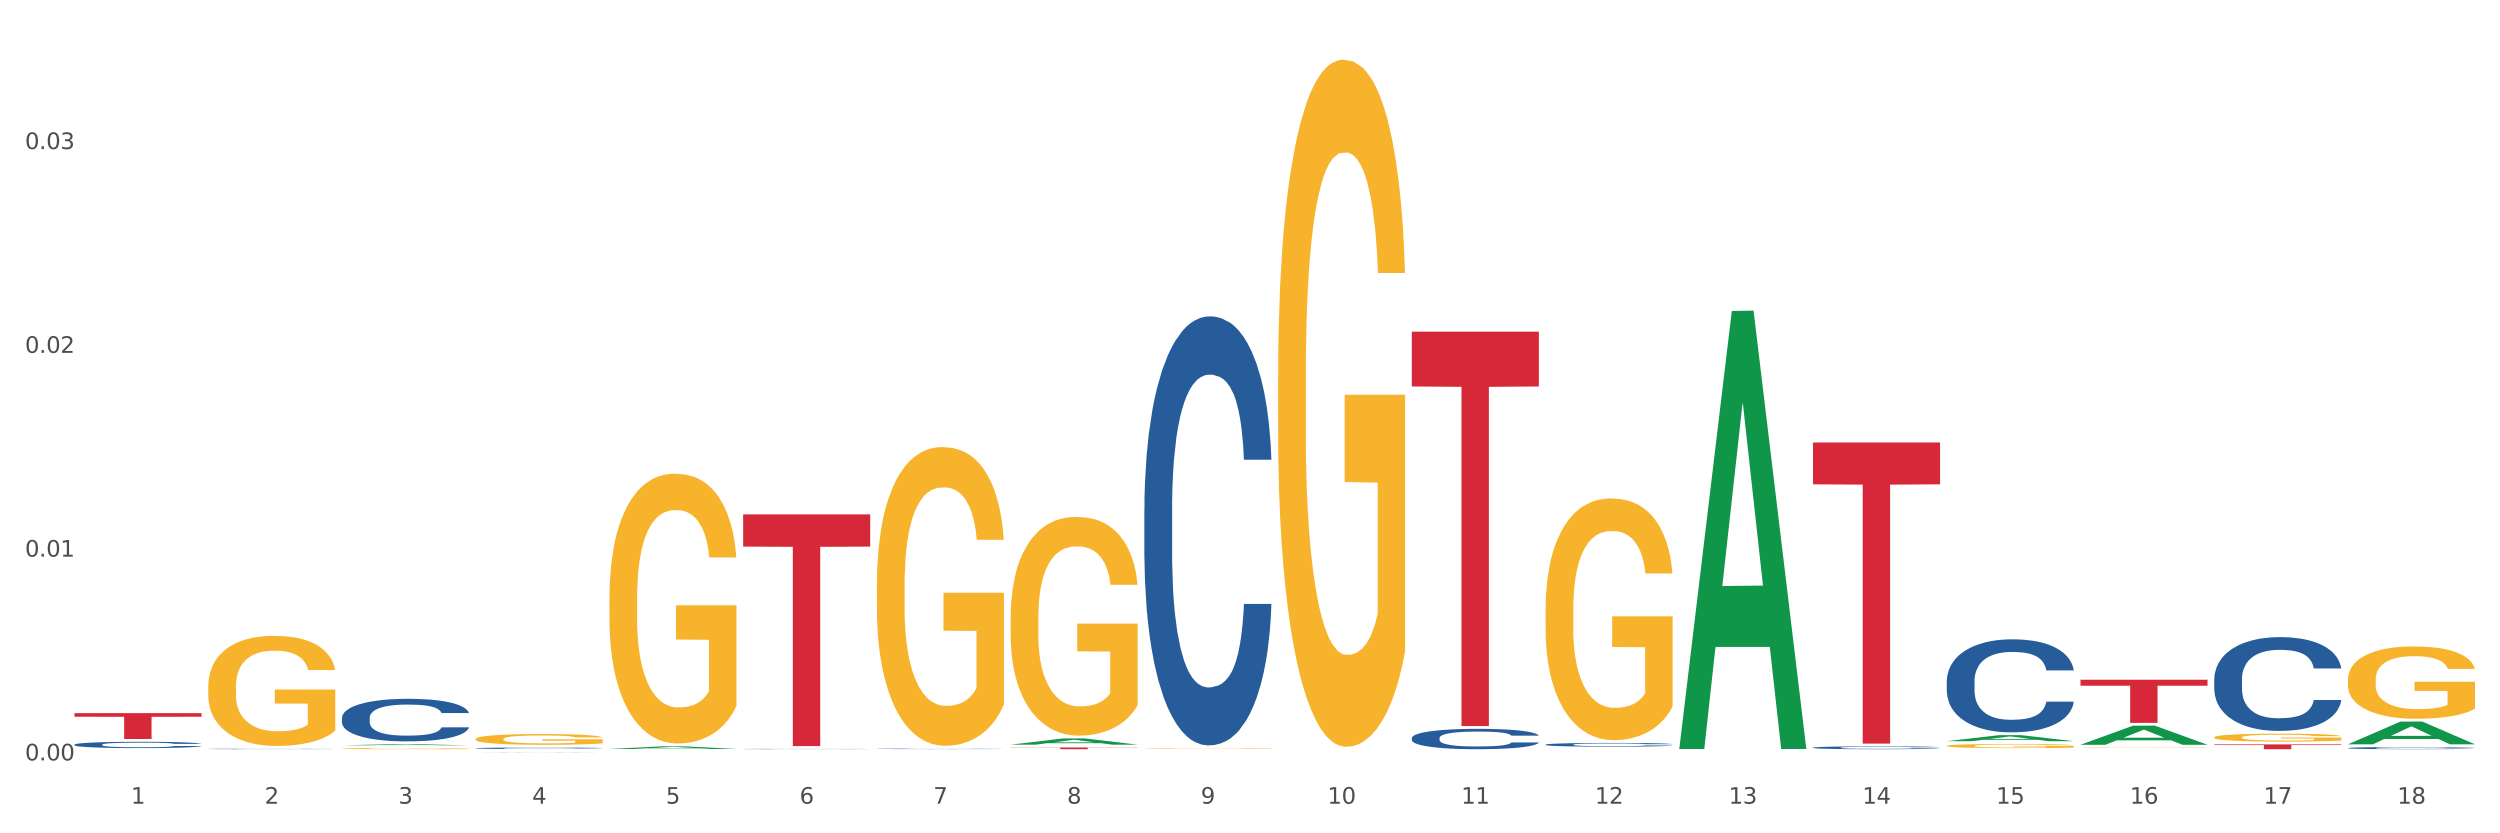 <?xml version="1.0" encoding="utf-8" standalone="no"?>
<!DOCTYPE svg PUBLIC "-//W3C//DTD SVG 1.1//EN"
  "http://www.w3.org/Graphics/SVG/1.1/DTD/svg11.dtd">
<svg xmlns:xlink="http://www.w3.org/1999/xlink" width="1080pt" height="360pt" viewBox="0 0 1080 360" xmlns="http://www.w3.org/2000/svg" version="1.1">
 <rect x="0" y="0" width="1080" height="360" fill="#333333" stroke="none"/>
 <defs>
  <style type="text/css">*{stroke-linejoin: round; stroke-linecap: butt}</style>
 </defs>
 <g id="figure_1">
  <g id="patch_1">
   <path d="M 0 360 
L 1080 360 
L 1080 0 
L 0 0 
z
" style="fill: #ffffff; stroke: #ffffff; stroke-linejoin: miter"/>
  </g>
  <g id="axes_1">
   <g id="matplotlib.axis_1">
    <g id="xtick_1">
     <g id="text_1">
      <!-- 1 -->
      <g style="fill: #4d4d4d" transform="translate(56.563 347.204) scale(0.096 -0.096)">
       <defs>
        <path id="DejaVuSans-31" d="M 794 531 
L 1825 531 
L 1825 4091 
L 703 3866 
L 703 4441 
L 1819 4666 
L 2450 4666 
L 2450 531 
L 3481 531 
L 3481 0 
L 794 0 
L 794 531 
z
" transform="scale(0.016)"/>
       </defs>
       <use xlink:href="#DejaVuSans-31"/>
      </g>
     </g>
    </g>
    <g id="xtick_2">
     <g id="text_2">
      <!-- 2 -->
      <g style="fill: #4d4d4d" transform="translate(114.336 347.204) scale(0.096 -0.096)">
       <defs>
        <path id="DejaVuSans-32" d="M 1228 531 
L 3431 531 
L 3431 0 
L 469 0 
L 469 531 
Q 828 903 1448 1529 
Q 2069 2156 2228 2338 
Q 2531 2678 2651 2914 
Q 2772 3150 2772 3378 
Q 2772 3750 2511 3984 
Q 2250 4219 1831 4219 
Q 1534 4219 1204 4116 
Q 875 4013 500 3803 
L 500 4441 
Q 881 4594 1212 4672 
Q 1544 4750 1819 4750 
Q 2544 4750 2975 4387 
Q 3406 4025 3406 3419 
Q 3406 3131 3298 2873 
Q 3191 2616 2906 2266 
Q 2828 2175 2409 1742 
Q 1991 1309 1228 531 
z
" transform="scale(0.016)"/>
       </defs>
       <use xlink:href="#DejaVuSans-32"/>
      </g>
     </g>
    </g>
    <g id="xtick_3">
     <g id="text_3">
      <!-- 3 -->
      <g style="fill: #4d4d4d" transform="translate(172.109 347.204) scale(0.096 -0.096)">
       <defs>
        <path id="DejaVuSans-33" d="M 2597 2516 
Q 3050 2419 3304 2112 
Q 3559 1806 3559 1356 
Q 3559 666 3084 287 
Q 2609 -91 1734 -91 
Q 1441 -91 1130 -33 
Q 819 25 488 141 
L 488 750 
Q 750 597 1062 519 
Q 1375 441 1716 441 
Q 2309 441 2620 675 
Q 2931 909 2931 1356 
Q 2931 1769 2642 2001 
Q 2353 2234 1838 2234 
L 1294 2234 
L 1294 2753 
L 1863 2753 
Q 2328 2753 2575 2939 
Q 2822 3125 2822 3475 
Q 2822 3834 2567 4026 
Q 2313 4219 1838 4219 
Q 1578 4219 1281 4162 
Q 984 4106 628 3988 
L 628 4550 
Q 988 4650 1302 4700 
Q 1616 4750 1894 4750 
Q 2613 4750 3031 4423 
Q 3450 4097 3450 3541 
Q 3450 3153 3228 2886 
Q 3006 2619 2597 2516 
z
" transform="scale(0.016)"/>
       </defs>
       <use xlink:href="#DejaVuSans-33"/>
      </g>
     </g>
    </g>
    <g id="xtick_4">
     <g id="text_4">
      <!-- 4 -->
      <g style="fill: #4d4d4d" transform="translate(229.882 347.204) scale(0.096 -0.096)">
       <defs>
        <path id="DejaVuSans-34" d="M 2419 4116 
L 825 1625 
L 2419 1625 
L 2419 4116 
z
M 2253 4666 
L 3047 4666 
L 3047 1625 
L 3713 1625 
L 3713 1100 
L 3047 1100 
L 3047 0 
L 2419 0 
L 2419 1100 
L 313 1100 
L 313 1709 
L 2253 4666 
z
" transform="scale(0.016)"/>
       </defs>
       <use xlink:href="#DejaVuSans-34"/>
      </g>
     </g>
    </g>
    <g id="xtick_5">
     <g id="text_5">
      <!-- 5 -->
      <g style="fill: #4d4d4d" transform="translate(287.655 347.204) scale(0.096 -0.096)">
       <defs>
        <path id="DejaVuSans-35" d="M 691 4666 
L 3169 4666 
L 3169 4134 
L 1269 4134 
L 1269 2991 
Q 1406 3038 1543 3061 
Q 1681 3084 1819 3084 
Q 2600 3084 3056 2656 
Q 3513 2228 3513 1497 
Q 3513 744 3044 326 
Q 2575 -91 1722 -91 
Q 1428 -91 1123 -41 
Q 819 9 494 109 
L 494 744 
Q 775 591 1075 516 
Q 1375 441 1709 441 
Q 2250 441 2565 725 
Q 2881 1009 2881 1497 
Q 2881 1984 2565 2268 
Q 2250 2553 1709 2553 
Q 1456 2553 1204 2497 
Q 953 2441 691 2322 
L 691 4666 
z
" transform="scale(0.016)"/>
       </defs>
       <use xlink:href="#DejaVuSans-35"/>
      </g>
     </g>
    </g>
    <g id="xtick_6">
     <g id="text_6">
      <!-- 6 -->
      <g style="fill: #4d4d4d" transform="translate(345.428 347.204) scale(0.096 -0.096)">
       <defs>
        <path id="DejaVuSans-36" d="M 2113 2584 
Q 1688 2584 1439 2293 
Q 1191 2003 1191 1497 
Q 1191 994 1439 701 
Q 1688 409 2113 409 
Q 2538 409 2786 701 
Q 3034 994 3034 1497 
Q 3034 2003 2786 2293 
Q 2538 2584 2113 2584 
z
M 3366 4563 
L 3366 3988 
Q 3128 4100 2886 4159 
Q 2644 4219 2406 4219 
Q 1781 4219 1451 3797 
Q 1122 3375 1075 2522 
Q 1259 2794 1537 2939 
Q 1816 3084 2150 3084 
Q 2853 3084 3261 2657 
Q 3669 2231 3669 1497 
Q 3669 778 3244 343 
Q 2819 -91 2113 -91 
Q 1303 -91 875 529 
Q 447 1150 447 2328 
Q 447 3434 972 4092 
Q 1497 4750 2381 4750 
Q 2619 4750 2861 4703 
Q 3103 4656 3366 4563 
z
" transform="scale(0.016)"/>
       </defs>
       <use xlink:href="#DejaVuSans-36"/>
      </g>
     </g>
    </g>
    <g id="xtick_7">
     <g id="text_7">
      <!-- 7 -->
      <g style="fill: #4d4d4d" transform="translate(403.201 347.204) scale(0.096 -0.096)">
       <defs>
        <path id="DejaVuSans-37" d="M 525 4666 
L 3525 4666 
L 3525 4397 
L 1831 0 
L 1172 0 
L 2766 4134 
L 525 4134 
L 525 4666 
z
" transform="scale(0.016)"/>
       </defs>
       <use xlink:href="#DejaVuSans-37"/>
      </g>
     </g>
    </g>
    <g id="xtick_8">
     <g id="text_8">
      <!-- 8 -->
      <g style="fill: #4d4d4d" transform="translate(460.974 347.204) scale(0.096 -0.096)">
       <defs>
        <path id="DejaVuSans-38" d="M 2034 2216 
Q 1584 2216 1326 1975 
Q 1069 1734 1069 1313 
Q 1069 891 1326 650 
Q 1584 409 2034 409 
Q 2484 409 2743 651 
Q 3003 894 3003 1313 
Q 3003 1734 2745 1975 
Q 2488 2216 2034 2216 
z
M 1403 2484 
Q 997 2584 770 2862 
Q 544 3141 544 3541 
Q 544 4100 942 4425 
Q 1341 4750 2034 4750 
Q 2731 4750 3128 4425 
Q 3525 4100 3525 3541 
Q 3525 3141 3298 2862 
Q 3072 2584 2669 2484 
Q 3125 2378 3379 2068 
Q 3634 1759 3634 1313 
Q 3634 634 3220 271 
Q 2806 -91 2034 -91 
Q 1263 -91 848 271 
Q 434 634 434 1313 
Q 434 1759 690 2068 
Q 947 2378 1403 2484 
z
M 1172 3481 
Q 1172 3119 1398 2916 
Q 1625 2713 2034 2713 
Q 2441 2713 2670 2916 
Q 2900 3119 2900 3481 
Q 2900 3844 2670 4047 
Q 2441 4250 2034 4250 
Q 1625 4250 1398 4047 
Q 1172 3844 1172 3481 
z
" transform="scale(0.016)"/>
       </defs>
       <use xlink:href="#DejaVuSans-38"/>
      </g>
     </g>
    </g>
    <g id="xtick_9">
     <g id="text_9">
      <!-- 9 -->
      <g style="fill: #4d4d4d" transform="translate(518.747 347.204) scale(0.096 -0.096)">
       <defs>
        <path id="DejaVuSans-39" d="M 703 97 
L 703 672 
Q 941 559 1184 500 
Q 1428 441 1663 441 
Q 2288 441 2617 861 
Q 2947 1281 2994 2138 
Q 2813 1869 2534 1725 
Q 2256 1581 1919 1581 
Q 1219 1581 811 2004 
Q 403 2428 403 3163 
Q 403 3881 828 4315 
Q 1253 4750 1959 4750 
Q 2769 4750 3195 4129 
Q 3622 3509 3622 2328 
Q 3622 1225 3098 567 
Q 2575 -91 1691 -91 
Q 1453 -91 1209 -44 
Q 966 3 703 97 
z
M 1959 2075 
Q 2384 2075 2632 2365 
Q 2881 2656 2881 3163 
Q 2881 3666 2632 3958 
Q 2384 4250 1959 4250 
Q 1534 4250 1286 3958 
Q 1038 3666 1038 3163 
Q 1038 2656 1286 2365 
Q 1534 2075 1959 2075 
z
" transform="scale(0.016)"/>
       </defs>
       <use xlink:href="#DejaVuSans-39"/>
      </g>
     </g>
    </g>
    <g id="xtick_10">
     <g id="text_10">
      <!-- 10 -->
      <g style="fill: #4d4d4d" transform="translate(573.466 347.204) scale(0.096 -0.096)">
       <defs>
        <path id="DejaVuSans-30" d="M 2034 4250 
Q 1547 4250 1301 3770 
Q 1056 3291 1056 2328 
Q 1056 1369 1301 889 
Q 1547 409 2034 409 
Q 2525 409 2770 889 
Q 3016 1369 3016 2328 
Q 3016 3291 2770 3770 
Q 2525 4250 2034 4250 
z
M 2034 4750 
Q 2819 4750 3233 4129 
Q 3647 3509 3647 2328 
Q 3647 1150 3233 529 
Q 2819 -91 2034 -91 
Q 1250 -91 836 529 
Q 422 1150 422 2328 
Q 422 3509 836 4129 
Q 1250 4750 2034 4750 
z
" transform="scale(0.016)"/>
       </defs>
       <use xlink:href="#DejaVuSans-31"/>
       <use xlink:href="#DejaVuSans-30" transform="translate(63.623 0)"/>
      </g>
     </g>
    </g>
    <g id="xtick_11">
     <g id="text_11">
      <!-- 11 -->
      <g style="fill: #4d4d4d" transform="translate(631.239 347.204) scale(0.096 -0.096)">
       <use xlink:href="#DejaVuSans-31"/>
       <use xlink:href="#DejaVuSans-31" transform="translate(63.623 0)"/>
      </g>
     </g>
    </g>
    <g id="xtick_12">
     <g id="text_12">
      <!-- 12 -->
      <g style="fill: #4d4d4d" transform="translate(689.012 347.204) scale(0.096 -0.096)">
       <use xlink:href="#DejaVuSans-31"/>
       <use xlink:href="#DejaVuSans-32" transform="translate(63.623 0)"/>
      </g>
     </g>
    </g>
    <g id="xtick_13">
     <g id="text_13">
      <!-- 13 -->
      <g style="fill: #4d4d4d" transform="translate(746.785 347.204) scale(0.096 -0.096)">
       <use xlink:href="#DejaVuSans-31"/>
       <use xlink:href="#DejaVuSans-33" transform="translate(63.623 0)"/>
      </g>
     </g>
    </g>
    <g id="xtick_14">
     <g id="text_14">
      <!-- 14 -->
      <g style="fill: #4d4d4d" transform="translate(804.558 347.204) scale(0.096 -0.096)">
       <use xlink:href="#DejaVuSans-31"/>
       <use xlink:href="#DejaVuSans-34" transform="translate(63.623 0)"/>
      </g>
     </g>
    </g>
    <g id="xtick_15">
     <g id="text_15">
      <!-- 15 -->
      <g style="fill: #4d4d4d" transform="translate(862.331 347.204) scale(0.096 -0.096)">
       <use xlink:href="#DejaVuSans-31"/>
       <use xlink:href="#DejaVuSans-35" transform="translate(63.623 0)"/>
      </g>
     </g>
    </g>
    <g id="xtick_16">
     <g id="text_16">
      <!-- 16 -->
      <g style="fill: #4d4d4d" transform="translate(920.104 347.204) scale(0.096 -0.096)">
       <use xlink:href="#DejaVuSans-31"/>
       <use xlink:href="#DejaVuSans-36" transform="translate(63.623 0)"/>
      </g>
     </g>
    </g>
    <g id="xtick_17">
     <g id="text_17">
      <!-- 17 -->
      <g style="fill: #4d4d4d" transform="translate(977.877 347.204) scale(0.096 -0.096)">
       <use xlink:href="#DejaVuSans-31"/>
       <use xlink:href="#DejaVuSans-37" transform="translate(63.623 0)"/>
      </g>
     </g>
    </g>
    <g id="xtick_18">
     <g id="text_18">
      <!-- 18 -->
      <g style="fill: #4d4d4d" transform="translate(1035.65 347.204) scale(0.096 -0.096)">
       <use xlink:href="#DejaVuSans-31"/>
       <use xlink:href="#DejaVuSans-38" transform="translate(63.623 0)"/>
      </g>
     </g>
    </g>
    <g id="xtick_19"/>
    <g id="xtick_20"/>
    <g id="xtick_21"/>
    <g id="xtick_22"/>
    <g id="xtick_23"/>
    <g id="xtick_24"/>
    <g id="xtick_25"/>
    <g id="xtick_26"/>
    <g id="xtick_27"/>
    <g id="xtick_28"/>
    <g id="xtick_29"/>
    <g id="xtick_30"/>
    <g id="xtick_31"/>
    <g id="xtick_32"/>
    <g id="xtick_33"/>
    <g id="xtick_34"/>
    <g id="xtick_35"/>
   </g>
   <g id="matplotlib.axis_2">
    <g id="ytick_1">
     <g id="text_19">
      <!-- 0.00 -->
      <g style="fill: #4d4d4d" transform="translate(10.8 328.502) scale(0.096 -0.096)">
       <defs>
        <path id="DejaVuSans-2e" d="M 684 794 
L 1344 794 
L 1344 0 
L 684 0 
L 684 794 
z
" transform="scale(0.016)"/>
       </defs>
       <use xlink:href="#DejaVuSans-30"/>
       <use xlink:href="#DejaVuSans-2e" transform="translate(63.623 0)"/>
       <use xlink:href="#DejaVuSans-30" transform="translate(95.41 0)"/>
       <use xlink:href="#DejaVuSans-30" transform="translate(159.033 0)"/>
      </g>
     </g>
    </g>
    <g id="ytick_2">
     <g id="text_20">
      <!-- 0.01 -->
      <g style="fill: #4d4d4d" transform="translate(10.8 240.469) scale(0.096 -0.096)">
       <use xlink:href="#DejaVuSans-30"/>
       <use xlink:href="#DejaVuSans-2e" transform="translate(63.623 0)"/>
       <use xlink:href="#DejaVuSans-30" transform="translate(95.41 0)"/>
       <use xlink:href="#DejaVuSans-31" transform="translate(159.033 0)"/>
      </g>
     </g>
    </g>
    <g id="ytick_3">
     <g id="text_21">
      <!-- 0.02 -->
      <g style="fill: #4d4d4d" transform="translate(10.8 152.435) scale(0.096 -0.096)">
       <use xlink:href="#DejaVuSans-30"/>
       <use xlink:href="#DejaVuSans-2e" transform="translate(63.623 0)"/>
       <use xlink:href="#DejaVuSans-30" transform="translate(95.41 0)"/>
       <use xlink:href="#DejaVuSans-32" transform="translate(159.033 0)"/>
      </g>
     </g>
    </g>
    <g id="ytick_4">
     <g id="text_22">
      <!-- 0.03 -->
      <g style="fill: #4d4d4d" transform="translate(10.8 64.401) scale(0.096 -0.096)">
       <use xlink:href="#DejaVuSans-30"/>
       <use xlink:href="#DejaVuSans-2e" transform="translate(63.623 0)"/>
       <use xlink:href="#DejaVuSans-30" transform="translate(95.41 0)"/>
       <use xlink:href="#DejaVuSans-33" transform="translate(159.033 0)"/>
      </g>
     </g>
    </g>
    <g id="ytick_5"/>
    <g id="ytick_6"/>
    <g id="ytick_7"/>
    <g id="ytick_8"/>
   </g>
   <g id="PolyCollection_1">
    <path d="M 147.721 321.986 
L 147.778 321.985 
L 170.41 321.471 
L 179.803 321.47 
L 202.605 321.987 
L 191.742 321.987 
L 186.819 321.866 
L 163.451 321.866 
L 163.281 321.868 
L 158.528 321.987 
L 147.721 321.987 
L 147.721 321.986 
L 166.393 321.795 
L 183.877 321.794 
L 175.22 321.58 
L 175.107 321.58 
L 174.993 321.581 
L 166.336 321.794 
L 166.393 321.795 
L 147.721 321.986 
z
" clip-path="url(#p565837f268)" style="fill: #109648"/>
    <path d="M 205.494 324.949 
L 205.551 324.949 
L 228.183 324.855 
L 237.576 324.855 
L 260.378 324.95 
L 249.515 324.95 
L 244.592 324.927 
L 221.224 324.927 
L 221.054 324.928 
L 216.301 324.95 
L 205.494 324.95 
L 205.494 324.949 
L 224.166 324.914 
L 241.65 324.914 
L 232.993 324.875 
L 232.88 324.875 
L 232.766 324.875 
L 224.109 324.914 
L 224.166 324.914 
L 205.494 324.949 
z
" clip-path="url(#p565837f268)" style="fill: #109648"/>
    <path d="M 263.267 323.557 
L 263.324 323.556 
L 285.956 322.403 
L 295.349 322.402 
L 318.151 323.559 
L 307.288 323.559 
L 302.365 323.29 
L 278.997 323.29 
L 278.827 323.294 
L 274.074 323.559 
L 263.267 323.559 
L 263.267 323.557 
L 281.939 323.129 
L 299.423 323.128 
L 290.766 322.649 
L 290.653 322.647 
L 290.539 322.65 
L 281.882 323.128 
L 281.939 323.129 
L 263.267 323.557 
z
" clip-path="url(#p565837f268)" style="fill: #109648"/>
    <path d="M 436.586 321.694 
L 436.642 321.692 
L 459.275 319.003 
L 468.668 319 
L 491.47 321.699 
L 480.606 321.699 
L 475.684 321.071 
L 452.316 321.071 
L 452.146 321.081 
L 447.393 321.699 
L 436.586 321.699 
L 436.586 321.694 
L 455.258 320.696 
L 472.742 320.693 
L 464.085 319.575 
L 463.971 319.57 
L 463.858 319.578 
L 455.201 320.693 
L 455.258 320.696 
L 436.586 321.694 
z
" clip-path="url(#p565837f268)" style="fill: #109648"/>
    <path d="M 725.451 323.219 
L 725.507 323.041 
L 748.14 134.355 
L 757.533 134.177 
L 780.335 323.575 
L 769.471 323.575 
L 764.549 279.471 
L 741.181 279.471 
L 741.011 280.182 
L 736.258 323.575 
L 725.451 323.575 
L 725.451 323.219 
L 744.123 253.151 
L 761.607 252.973 
L 752.95 174.546 
L 752.836 174.19 
L 752.723 174.724 
L 744.066 252.973 
L 744.123 253.151 
L 725.451 323.219 
z
" clip-path="url(#p565837f268)" style="fill: #109648"/>
    <path d="M 840.997 320.197 
L 841.053 320.195 
L 863.686 317.573 
L 873.079 317.571 
L 895.881 320.202 
L 885.017 320.202 
L 880.095 319.589 
L 856.726 319.589 
L 856.557 319.599 
L 851.804 320.202 
L 840.997 320.202 
L 840.997 320.197 
L 859.669 319.224 
L 877.152 319.221 
L 868.495 318.132 
L 868.382 318.127 
L 868.269 318.134 
L 859.612 319.221 
L 859.669 319.224 
L 840.997 320.197 
z
" clip-path="url(#p565837f268)" style="fill: #109648"/>
    <path d="M 898.77 321.728 
L 898.826 321.72 
L 921.459 313.479 
L 930.852 313.471 
L 953.654 321.744 
L 942.79 321.744 
L 937.868 319.817 
L 914.499 319.817 
L 914.33 319.848 
L 909.577 321.744 
L 898.77 321.744 
L 898.77 321.728 
L 917.442 318.668 
L 934.925 318.66 
L 926.268 315.234 
L 926.155 315.219 
L 926.042 315.242 
L 917.385 318.66 
L 917.442 318.668 
L 898.77 321.728 
z
" clip-path="url(#p565837f268)" style="fill: #109648"/>
    <path d="M 1014.316 321.523 
L 1014.372 321.514 
L 1037.005 311.722 
L 1046.398 311.713 
L 1069.2 321.542 
L 1058.336 321.542 
L 1053.414 319.253 
L 1030.045 319.253 
L 1029.876 319.29 
L 1025.123 321.542 
L 1014.316 321.542 
L 1014.316 321.523 
L 1032.988 317.887 
L 1050.471 317.878 
L 1041.814 313.808 
L 1041.701 313.789 
L 1041.588 313.817 
L 1032.931 317.878 
L 1032.988 317.887 
L 1014.316 321.523 
z
" clip-path="url(#p565837f268)" style="fill: #109648"/>
    <path d="M 89.948 296.672 
L 90.013 296.628 
L 90.013 295.065 
L 90.142 293.718 
L 90.79 290.46 
L 91.762 287.767 
L 92.475 286.334 
L 93.188 285.161 
L 94.03 283.988 
L 95.067 282.772 
L 96.946 280.991 
L 98.113 280.079 
L 99.538 279.123 
L 102.13 277.733 
L 104.009 276.951 
L 105.953 276.299 
L 109.128 275.518 
L 111.202 275.17 
L 113.405 274.909 
L 116.062 274.736 
L 118.071 274.692 
L 122.477 274.823 
L 126.235 275.214 
L 128.049 275.518 
L 130.382 276.039 
L 131.613 276.386 
L 133.622 277.081 
L 135.696 277.994 
L 137.121 278.775 
L 139.26 280.252 
L 140.88 281.729 
L 142.37 283.554 
L 143.148 284.813 
L 143.731 285.986 
L 144.249 287.333 
L 144.768 289.461 
L 133.104 289.461 
L 132.65 287.941 
L 131.937 286.507 
L 130.901 285.117 
L 129.993 284.249 
L 128.438 283.163 
L 127.013 282.468 
L 125.522 281.946 
L 123.708 281.512 
L 122.282 281.295 
L 120.274 281.121 
L 116.321 281.164 
L 113.664 281.512 
L 111.85 281.946 
L 110.684 282.337 
L 109.647 282.772 
L 108.48 283.38 
L 107.12 284.292 
L 106.148 285.117 
L 105.176 286.16 
L 104.398 287.202 
L 103.685 288.419 
L 103.102 289.722 
L 102.648 291.068 
L 102.26 292.719 
L 101.936 295.455 
L 101.936 301.406 
L 102.065 302.753 
L 102.389 304.534 
L 102.778 305.88 
L 103.426 307.488 
L 104.009 308.574 
L 105.111 310.137 
L 106.342 311.44 
L 107.314 312.266 
L 108.286 312.961 
L 109.971 313.916 
L 111.85 314.698 
L 113.47 315.176 
L 115.673 315.61 
L 117.163 315.784 
L 118.459 315.871 
L 121.634 315.871 
L 123.902 315.741 
L 126.43 315.437 
L 128.373 315.046 
L 129.993 314.568 
L 131.808 313.786 
L 132.974 313.048 
L 132.974 303.969 
L 118.719 303.926 
L 118.719 297.888 
L 144.832 297.888 
L 144.832 315.61 
L 143.731 316.523 
L 142.5 317.348 
L 141.204 318.086 
L 139.26 318.999 
L 136.927 319.867 
L 134.853 320.476 
L 132.65 320.997 
L 130.058 321.475 
L 126.689 321.909 
L 124.615 322.083 
L 122.023 322.213 
L 118.978 322.256 
L 116.321 322.17 
L 113.729 321.952 
L 111.007 321.561 
L 108.351 320.997 
L 106.342 320.432 
L 104.333 319.737 
L 102.195 318.825 
L 100.51 317.956 
L 99.214 317.174 
L 97.789 316.175 
L 96.233 314.872 
L 95.067 313.699 
L 94.03 312.483 
L 92.929 310.919 
L 92.151 309.573 
L 91.374 307.879 
L 90.92 306.619 
L 90.402 304.664 
L 90.013 301.928 
L 89.948 296.672 
z
" clip-path="url(#p565837f268)" style="fill: #f7b32b"/>
    <path d="M 667.678 263.579 
L 667.743 263.484 
L 667.743 260.05 
L 667.872 257.094 
L 668.52 249.941 
L 669.492 244.028 
L 670.205 240.88 
L 670.918 238.305 
L 671.76 235.73 
L 672.797 233.06 
L 674.676 229.15 
L 675.842 227.147 
L 677.268 225.049 
L 679.86 221.997 
L 681.739 220.28 
L 683.683 218.849 
L 686.858 217.133 
L 688.932 216.37 
L 691.135 215.798 
L 693.792 215.416 
L 695.8 215.321 
L 700.207 215.607 
L 703.965 216.465 
L 705.779 217.133 
L 708.112 218.277 
L 709.343 219.04 
L 711.352 220.566 
L 713.426 222.569 
L 714.851 224.286 
L 716.989 227.528 
L 718.609 230.771 
L 720.1 234.777 
L 720.877 237.542 
L 721.461 240.117 
L 721.979 243.074 
L 722.497 247.747 
L 710.834 247.747 
L 710.38 244.409 
L 709.667 241.262 
L 708.63 238.21 
L 707.723 236.303 
L 706.168 233.918 
L 704.743 232.392 
L 703.252 231.248 
L 701.438 230.294 
L 700.012 229.817 
L 698.003 229.436 
L 694.051 229.531 
L 691.394 230.294 
L 689.58 231.248 
L 688.413 232.106 
L 687.377 233.06 
L 686.21 234.395 
L 684.849 236.398 
L 683.877 238.21 
L 682.905 240.499 
L 682.128 242.788 
L 681.415 245.458 
L 680.832 248.319 
L 680.378 251.276 
L 679.99 254.9 
L 679.666 260.909 
L 679.666 273.974 
L 679.795 276.931 
L 680.119 280.841 
L 680.508 283.798 
L 681.156 287.327 
L 681.739 289.711 
L 682.841 293.144 
L 684.072 296.005 
L 685.044 297.818 
L 686.016 299.343 
L 687.701 301.442 
L 689.58 303.158 
L 691.2 304.207 
L 693.403 305.161 
L 694.893 305.543 
L 696.189 305.733 
L 699.364 305.733 
L 701.632 305.447 
L 704.159 304.78 
L 706.103 303.921 
L 707.723 302.872 
L 709.538 301.156 
L 710.704 299.534 
L 710.704 279.601 
L 696.448 279.506 
L 696.448 266.249 
L 722.562 266.249 
L 722.562 305.161 
L 721.461 307.164 
L 720.229 308.976 
L 718.933 310.597 
L 716.989 312.6 
L 714.657 314.508 
L 712.583 315.843 
L 710.38 316.987 
L 707.788 318.036 
L 704.419 318.99 
L 702.345 319.372 
L 699.753 319.658 
L 696.708 319.753 
L 694.051 319.562 
L 691.459 319.085 
L 688.737 318.227 
L 686.081 316.987 
L 684.072 315.747 
L 682.063 314.222 
L 679.925 312.219 
L 678.24 310.311 
L 676.944 308.595 
L 675.518 306.401 
L 673.963 303.54 
L 672.797 300.965 
L 671.76 298.294 
L 670.659 294.861 
L 669.881 291.904 
L 669.103 288.185 
L 668.65 285.419 
L 668.131 281.127 
L 667.743 275.119 
L 667.678 263.579 
z
" clip-path="url(#p565837f268)" style="fill: #f7b32b"/>
    <path d="M 378.813 252.77 
L 378.878 252.652 
L 378.878 248.409 
L 379.007 244.755 
L 379.655 235.914 
L 380.627 228.606 
L 381.34 224.717 
L 382.053 221.534 
L 382.895 218.352 
L 383.932 215.051 
L 385.811 210.219 
L 386.977 207.743 
L 388.403 205.15 
L 390.995 201.378 
L 392.874 199.257 
L 394.818 197.488 
L 397.993 195.367 
L 400.067 194.424 
L 402.27 193.717 
L 404.927 193.245 
L 406.935 193.127 
L 411.342 193.481 
L 415.1 194.542 
L 416.914 195.367 
L 419.247 196.781 
L 420.478 197.724 
L 422.487 199.61 
L 424.561 202.085 
L 425.986 204.207 
L 428.125 208.215 
L 429.745 212.222 
L 431.235 217.173 
L 432.012 220.591 
L 432.596 223.774 
L 433.114 227.428 
L 433.632 233.203 
L 421.969 233.203 
L 421.515 229.078 
L 420.802 225.188 
L 419.766 221.416 
L 418.858 219.059 
L 417.303 216.112 
L 415.878 214.226 
L 414.387 212.812 
L 412.573 211.633 
L 411.147 211.044 
L 409.139 210.572 
L 405.186 210.69 
L 402.529 211.633 
L 400.715 212.812 
L 399.548 213.873 
L 398.512 215.051 
L 397.345 216.701 
L 395.984 219.177 
L 395.013 221.416 
L 394.041 224.245 
L 393.263 227.074 
L 392.55 230.374 
L 391.967 233.911 
L 391.513 237.565 
L 391.125 242.044 
L 390.801 249.47 
L 390.801 265.618 
L 390.93 269.272 
L 391.254 274.105 
L 391.643 277.759 
L 392.291 282.12 
L 392.874 285.067 
L 393.976 289.31 
L 395.207 292.846 
L 396.179 295.086 
L 397.151 296.972 
L 398.836 299.565 
L 400.715 301.686 
L 402.335 302.983 
L 404.538 304.162 
L 406.028 304.633 
L 407.324 304.869 
L 410.499 304.869 
L 412.767 304.515 
L 415.294 303.69 
L 417.238 302.629 
L 418.858 301.333 
L 420.673 299.211 
L 421.839 297.207 
L 421.839 272.572 
L 407.583 272.454 
L 407.583 256.07 
L 433.697 256.07 
L 433.697 304.162 
L 432.596 306.637 
L 431.364 308.876 
L 430.068 310.88 
L 428.125 313.356 
L 425.792 315.713 
L 423.718 317.363 
L 421.515 318.778 
L 418.923 320.074 
L 415.554 321.253 
L 413.48 321.724 
L 410.888 322.078 
L 407.843 322.196 
L 405.186 321.96 
L 402.594 321.371 
L 399.872 320.31 
L 397.216 318.778 
L 395.207 317.245 
L 393.198 315.359 
L 391.06 312.884 
L 389.375 310.527 
L 388.079 308.405 
L 386.654 305.694 
L 385.098 302.158 
L 383.932 298.975 
L 382.895 295.675 
L 381.794 291.432 
L 381.016 287.778 
L 380.238 283.181 
L 379.785 279.762 
L 379.266 274.458 
L 378.878 267.032 
L 378.813 252.77 
z
" clip-path="url(#p565837f268)" style="fill: #f7b32b"/>
    <path d="M 205.494 319.257 
L 205.559 319.253 
L 205.559 319.1 
L 205.688 318.968 
L 206.336 318.649 
L 207.308 318.386 
L 208.021 318.246 
L 208.734 318.131 
L 209.576 318.016 
L 210.613 317.897 
L 212.492 317.723 
L 213.659 317.633 
L 215.084 317.54 
L 217.676 317.404 
L 219.555 317.327 
L 221.499 317.264 
L 224.674 317.187 
L 226.748 317.153 
L 228.951 317.127 
L 231.608 317.11 
L 233.616 317.106 
L 238.023 317.119 
L 241.781 317.157 
L 243.595 317.187 
L 245.928 317.238 
L 247.159 317.272 
L 249.168 317.34 
L 251.242 317.429 
L 252.667 317.506 
L 254.806 317.65 
L 256.426 317.795 
L 257.916 317.973 
L 258.694 318.097 
L 259.277 318.212 
L 259.795 318.343 
L 260.313 318.552 
L 248.65 318.552 
L 248.196 318.403 
L 247.483 318.263 
L 246.447 318.127 
L 245.539 318.041 
L 243.984 317.935 
L 242.559 317.867 
L 241.068 317.816 
L 239.254 317.774 
L 237.828 317.752 
L 235.82 317.735 
L 231.867 317.74 
L 229.21 317.774 
L 227.396 317.816 
L 226.229 317.854 
L 225.193 317.897 
L 224.026 317.956 
L 222.666 318.046 
L 221.694 318.127 
L 220.722 318.229 
L 219.944 318.331 
L 219.231 318.45 
L 218.648 318.577 
L 218.194 318.709 
L 217.806 318.871 
L 217.482 319.138 
L 217.482 319.721 
L 217.611 319.853 
L 217.935 320.027 
L 218.324 320.159 
L 218.972 320.316 
L 219.555 320.422 
L 220.657 320.575 
L 221.888 320.703 
L 222.86 320.784 
L 223.832 320.852 
L 225.517 320.945 
L 227.396 321.022 
L 229.016 321.068 
L 231.219 321.111 
L 232.709 321.128 
L 234.005 321.136 
L 237.18 321.136 
L 239.448 321.124 
L 241.975 321.094 
L 243.919 321.056 
L 245.539 321.009 
L 247.354 320.932 
L 248.52 320.86 
L 248.52 319.972 
L 234.264 319.967 
L 234.264 319.376 
L 260.378 319.376 
L 260.378 321.111 
L 259.277 321.2 
L 258.046 321.281 
L 256.75 321.353 
L 254.806 321.443 
L 252.473 321.528 
L 250.399 321.587 
L 248.196 321.638 
L 245.604 321.685 
L 242.235 321.727 
L 240.161 321.744 
L 237.569 321.757 
L 234.524 321.761 
L 231.867 321.753 
L 229.275 321.732 
L 226.553 321.693 
L 223.897 321.638 
L 221.888 321.583 
L 219.879 321.515 
L 217.741 321.426 
L 216.056 321.341 
L 214.76 321.264 
L 213.335 321.166 
L 211.779 321.039 
L 210.613 320.924 
L 209.576 320.805 
L 208.475 320.652 
L 207.697 320.52 
L 206.92 320.354 
L 206.466 320.231 
L 205.948 320.04 
L 205.559 319.772 
L 205.494 319.257 
z
" clip-path="url(#p565837f268)" style="fill: #f7b32b"/>
    <path d="M 494.359 323.335 
L 494.424 323.335 
L 494.424 323.326 
L 494.553 323.318 
L 495.201 323.299 
L 496.173 323.284 
L 496.886 323.276 
L 497.599 323.269 
L 498.441 323.262 
L 499.478 323.255 
L 501.357 323.245 
L 502.523 323.24 
L 503.949 323.234 
L 506.541 323.226 
L 508.42 323.222 
L 510.364 323.218 
L 513.539 323.213 
L 515.613 323.211 
L 517.816 323.21 
L 520.473 323.209 
L 522.481 323.209 
L 526.888 323.209 
L 530.646 323.212 
L 532.46 323.213 
L 534.793 323.216 
L 536.024 323.218 
L 538.033 323.222 
L 540.107 323.228 
L 541.532 323.232 
L 543.671 323.241 
L 545.29 323.249 
L 546.781 323.26 
L 547.558 323.267 
L 548.142 323.274 
L 548.66 323.281 
L 549.178 323.294 
L 537.515 323.294 
L 537.061 323.285 
L 536.348 323.277 
L 535.311 323.269 
L 534.404 323.264 
L 532.849 323.257 
L 531.424 323.253 
L 529.933 323.25 
L 528.119 323.248 
L 526.693 323.247 
L 524.685 323.246 
L 520.732 323.246 
L 518.075 323.248 
L 516.261 323.25 
L 515.094 323.253 
L 514.058 323.255 
L 512.891 323.259 
L 511.53 323.264 
L 510.558 323.269 
L 509.586 323.275 
L 508.809 323.281 
L 508.096 323.288 
L 507.513 323.295 
L 507.059 323.303 
L 506.671 323.312 
L 506.347 323.328 
L 506.347 323.362 
L 506.476 323.37 
L 506.8 323.38 
L 507.189 323.388 
L 507.837 323.397 
L 508.42 323.403 
L 509.522 323.412 
L 510.753 323.42 
L 511.725 323.425 
L 512.697 323.429 
L 514.382 323.434 
L 516.261 323.439 
L 517.881 323.441 
L 520.084 323.444 
L 521.574 323.445 
L 522.87 323.445 
L 526.045 323.445 
L 528.313 323.445 
L 530.84 323.443 
L 532.784 323.441 
L 534.404 323.438 
L 536.219 323.433 
L 537.385 323.429 
L 537.385 323.377 
L 523.129 323.377 
L 523.129 323.342 
L 549.243 323.342 
L 549.243 323.444 
L 548.142 323.449 
L 546.91 323.454 
L 545.614 323.458 
L 543.671 323.463 
L 541.338 323.468 
L 539.264 323.472 
L 537.061 323.475 
L 534.469 323.478 
L 531.1 323.48 
L 529.026 323.481 
L 526.434 323.482 
L 523.389 323.482 
L 520.732 323.482 
L 518.14 323.48 
L 515.418 323.478 
L 512.762 323.475 
L 510.753 323.472 
L 508.744 323.468 
L 506.606 323.462 
L 504.921 323.457 
L 503.625 323.453 
L 502.199 323.447 
L 500.644 323.44 
L 499.478 323.433 
L 498.441 323.426 
L 497.34 323.417 
L 496.562 323.409 
L 495.784 323.399 
L 495.331 323.392 
L 494.812 323.381 
L 494.424 323.365 
L 494.359 323.335 
z
" clip-path="url(#p565837f268)" style="fill: #f7b32b"/>
    <path d="M 436.586 266.969 
L 436.651 266.883 
L 436.651 263.776 
L 436.78 261.1 
L 437.428 254.627 
L 438.4 249.276 
L 439.113 246.428 
L 439.826 244.098 
L 440.668 241.767 
L 441.705 239.351 
L 443.584 235.812 
L 444.75 234 
L 446.176 232.101 
L 448.768 229.339 
L 450.647 227.786 
L 452.591 226.491 
L 455.766 224.937 
L 457.84 224.247 
L 460.043 223.729 
L 462.7 223.384 
L 464.708 223.298 
L 469.115 223.557 
L 472.873 224.333 
L 474.687 224.937 
L 477.02 225.973 
L 478.251 226.664 
L 480.26 228.044 
L 482.334 229.857 
L 483.759 231.41 
L 485.898 234.345 
L 487.517 237.279 
L 489.008 240.904 
L 489.785 243.407 
L 490.369 245.737 
L 490.887 248.413 
L 491.405 252.642 
L 479.742 252.642 
L 479.288 249.621 
L 478.575 246.773 
L 477.539 244.011 
L 476.631 242.285 
L 475.076 240.127 
L 473.651 238.747 
L 472.16 237.711 
L 470.346 236.848 
L 468.92 236.416 
L 466.912 236.071 
L 462.959 236.157 
L 460.302 236.848 
L 458.488 237.711 
L 457.321 238.488 
L 456.285 239.351 
L 455.118 240.559 
L 453.757 242.371 
L 452.785 244.011 
L 451.814 246.083 
L 451.036 248.154 
L 450.323 250.571 
L 449.74 253.16 
L 449.286 255.835 
L 448.898 259.115 
L 448.574 264.552 
L 448.574 276.376 
L 448.703 279.052 
L 449.027 282.591 
L 449.416 285.266 
L 450.064 288.459 
L 450.647 290.617 
L 451.749 293.724 
L 452.98 296.313 
L 453.952 297.953 
L 454.924 299.334 
L 456.609 301.233 
L 458.488 302.786 
L 460.108 303.736 
L 462.311 304.599 
L 463.801 304.944 
L 465.097 305.117 
L 468.272 305.117 
L 470.54 304.858 
L 473.067 304.254 
L 475.011 303.477 
L 476.631 302.527 
L 478.446 300.974 
L 479.612 299.507 
L 479.612 281.469 
L 465.356 281.382 
L 465.356 269.386 
L 491.47 269.386 
L 491.47 304.599 
L 490.369 306.411 
L 489.137 308.051 
L 487.841 309.518 
L 485.898 311.331 
L 483.565 313.057 
L 481.491 314.265 
L 479.288 315.301 
L 476.696 316.25 
L 473.327 317.113 
L 471.253 317.459 
L 468.661 317.717 
L 465.616 317.804 
L 462.959 317.631 
L 460.367 317.2 
L 457.645 316.423 
L 454.989 315.301 
L 452.98 314.179 
L 450.971 312.798 
L 448.833 310.986 
L 447.148 309.259 
L 445.852 307.706 
L 444.426 305.721 
L 442.871 303.132 
L 441.705 300.801 
L 440.668 298.385 
L 439.567 295.278 
L 438.789 292.602 
L 438.011 289.236 
L 437.558 286.733 
L 437.039 282.849 
L 436.651 277.412 
L 436.586 266.969 
z
" clip-path="url(#p565837f268)" style="fill: #f7b32b"/>
    <path d="M 263.267 258.5 
L 263.332 258.394 
L 263.332 254.561 
L 263.461 251.261 
L 264.109 243.277 
L 265.081 236.676 
L 265.794 233.163 
L 266.507 230.288 
L 267.349 227.414 
L 268.386 224.433 
L 270.265 220.068 
L 271.432 217.833 
L 272.857 215.49 
L 275.449 212.084 
L 277.328 210.167 
L 279.272 208.571 
L 282.447 206.654 
L 284.521 205.803 
L 286.724 205.164 
L 289.381 204.738 
L 291.389 204.632 
L 295.796 204.951 
L 299.554 205.909 
L 301.368 206.654 
L 303.701 207.932 
L 304.932 208.783 
L 306.941 210.487 
L 309.015 212.723 
L 310.44 214.639 
L 312.579 218.258 
L 314.199 221.878 
L 315.689 226.349 
L 316.466 229.437 
L 317.05 232.311 
L 317.568 235.612 
L 318.086 240.828 
L 306.423 240.828 
L 305.969 237.102 
L 305.256 233.589 
L 304.22 230.182 
L 303.312 228.053 
L 301.757 225.391 
L 300.332 223.688 
L 298.841 222.41 
L 297.027 221.346 
L 295.601 220.813 
L 293.593 220.388 
L 289.64 220.494 
L 286.983 221.346 
L 285.169 222.41 
L 284.002 223.369 
L 282.966 224.433 
L 281.799 225.924 
L 280.439 228.159 
L 279.467 230.182 
L 278.495 232.737 
L 277.717 235.292 
L 277.004 238.273 
L 276.421 241.467 
L 275.967 244.767 
L 275.579 248.813 
L 275.255 255.52 
L 275.255 270.105 
L 275.384 273.405 
L 275.708 277.77 
L 276.097 281.07 
L 276.745 285.009 
L 277.328 287.671 
L 278.43 291.503 
L 279.661 294.697 
L 280.633 296.72 
L 281.605 298.423 
L 283.29 300.765 
L 285.169 302.682 
L 286.789 303.853 
L 288.992 304.917 
L 290.482 305.343 
L 291.778 305.556 
L 294.953 305.556 
L 297.221 305.237 
L 299.748 304.491 
L 301.692 303.533 
L 303.312 302.362 
L 305.127 300.446 
L 306.293 298.636 
L 306.293 276.386 
L 292.037 276.279 
L 292.037 261.481 
L 318.151 261.481 
L 318.151 304.917 
L 317.05 307.153 
L 315.819 309.176 
L 314.523 310.985 
L 312.579 313.221 
L 310.246 315.35 
L 308.172 316.841 
L 305.969 318.118 
L 303.377 319.289 
L 300.008 320.354 
L 297.934 320.78 
L 295.342 321.099 
L 292.297 321.206 
L 289.64 320.993 
L 287.048 320.46 
L 284.326 319.502 
L 281.67 318.118 
L 279.661 316.734 
L 277.652 315.031 
L 275.514 312.795 
L 273.829 310.666 
L 272.533 308.75 
L 271.108 306.301 
L 269.552 303.107 
L 268.386 300.233 
L 267.349 297.252 
L 266.248 293.42 
L 265.47 290.119 
L 264.692 285.967 
L 264.239 282.88 
L 263.721 278.089 
L 263.332 271.382 
L 263.267 258.5 
z
" clip-path="url(#p565837f268)" style="fill: #f7b32b"/>
    <path d="M 552.132 162.948 
L 552.197 162.676 
L 552.197 152.916 
L 552.326 144.511 
L 552.974 124.177 
L 553.946 107.367 
L 554.659 98.42 
L 555.372 91.1 
L 556.214 83.78 
L 557.251 76.188 
L 559.13 65.072 
L 560.296 59.379 
L 561.722 53.414 
L 564.314 44.738 
L 566.193 39.858 
L 568.137 35.791 
L 571.312 30.911 
L 573.386 28.742 
L 575.589 27.115 
L 578.246 26.031 
L 580.254 25.759 
L 584.661 26.573 
L 588.419 29.013 
L 590.233 30.911 
L 592.566 34.164 
L 593.797 36.333 
L 595.806 40.671 
L 597.88 46.365 
L 599.305 51.245 
L 601.443 60.463 
L 603.063 69.681 
L 604.554 81.069 
L 605.331 88.931 
L 605.915 96.251 
L 606.433 104.656 
L 606.951 117.941 
L 595.288 117.941 
L 594.834 108.452 
L 594.121 99.505 
L 593.084 90.829 
L 592.177 85.406 
L 590.622 78.628 
L 589.197 74.29 
L 587.706 71.037 
L 585.892 68.326 
L 584.466 66.97 
L 582.458 65.886 
L 578.505 66.157 
L 575.848 68.326 
L 574.034 71.037 
L 572.867 73.477 
L 571.831 76.188 
L 570.664 79.984 
L 569.303 85.678 
L 568.331 90.829 
L 567.359 97.336 
L 566.582 103.843 
L 565.869 111.434 
L 565.286 119.568 
L 564.832 127.973 
L 564.444 138.275 
L 564.12 155.356 
L 564.12 192.5 
L 564.249 200.905 
L 564.573 212.021 
L 564.962 220.426 
L 565.61 230.457 
L 566.193 237.235 
L 567.295 246.996 
L 568.526 255.129 
L 569.498 260.281 
L 570.47 264.618 
L 572.155 270.583 
L 574.034 275.463 
L 575.654 278.446 
L 577.857 281.157 
L 579.347 282.241 
L 580.643 282.784 
L 583.818 282.784 
L 586.086 281.97 
L 588.613 280.072 
L 590.557 277.632 
L 592.177 274.65 
L 593.992 269.77 
L 595.158 265.161 
L 595.158 208.496 
L 580.902 208.225 
L 580.902 170.539 
L 607.016 170.539 
L 607.016 281.157 
L 605.915 286.851 
L 604.683 292.002 
L 603.387 296.611 
L 601.443 302.305 
L 599.111 307.727 
L 597.037 311.523 
L 594.834 314.776 
L 592.242 317.759 
L 588.873 320.47 
L 586.799 321.554 
L 584.207 322.368 
L 581.162 322.639 
L 578.505 322.096 
L 575.913 320.741 
L 573.191 318.301 
L 570.535 314.776 
L 568.526 311.252 
L 566.517 306.914 
L 564.379 301.22 
L 562.694 295.798 
L 561.398 290.917 
L 559.972 284.682 
L 558.417 276.548 
L 557.251 269.228 
L 556.214 261.636 
L 555.113 251.876 
L 554.335 243.471 
L 553.557 232.897 
L 553.104 225.035 
L 552.585 212.834 
L 552.197 195.753 
L 552.132 162.948 
z
" clip-path="url(#p565837f268)" style="fill: #f7b32b"/>
    <path d="M 147.721 323.403 
L 147.786 323.402 
L 147.786 323.387 
L 147.915 323.373 
L 148.563 323.341 
L 149.535 323.314 
L 150.248 323.299 
L 150.961 323.288 
L 151.803 323.276 
L 152.84 323.264 
L 154.719 323.246 
L 155.886 323.237 
L 157.311 323.227 
L 159.903 323.213 
L 161.782 323.206 
L 163.726 323.199 
L 166.901 323.191 
L 168.975 323.188 
L 171.178 323.185 
L 173.835 323.183 
L 175.844 323.183 
L 180.25 323.184 
L 184.008 323.188 
L 185.822 323.191 
L 188.155 323.196 
L 189.386 323.2 
L 191.395 323.207 
L 193.469 323.216 
L 194.894 323.224 
L 197.033 323.239 
L 198.653 323.253 
L 200.143 323.272 
L 200.921 323.284 
L 201.504 323.296 
L 202.022 323.309 
L 202.54 323.331 
L 190.877 323.331 
L 190.423 323.315 
L 189.71 323.301 
L 188.674 323.287 
L 187.766 323.279 
L 186.211 323.268 
L 184.786 323.261 
L 183.295 323.256 
L 181.481 323.251 
L 180.055 323.249 
L 178.047 323.247 
L 174.094 323.248 
L 171.437 323.251 
L 169.623 323.256 
L 168.456 323.259 
L 167.42 323.264 
L 166.253 323.27 
L 164.893 323.279 
L 163.921 323.287 
L 162.949 323.298 
L 162.171 323.308 
L 161.458 323.32 
L 160.875 323.333 
L 160.421 323.347 
L 160.033 323.363 
L 159.709 323.391 
L 159.709 323.45 
L 159.838 323.464 
L 160.162 323.481 
L 160.551 323.495 
L 161.199 323.511 
L 161.782 323.522 
L 162.884 323.537 
L 164.115 323.55 
L 165.087 323.559 
L 166.059 323.566 
L 167.744 323.575 
L 169.623 323.583 
L 171.243 323.588 
L 173.446 323.592 
L 174.936 323.594 
L 176.232 323.595 
L 179.407 323.595 
L 181.675 323.593 
L 184.203 323.59 
L 186.146 323.586 
L 187.766 323.582 
L 189.581 323.574 
L 190.747 323.567 
L 190.747 323.476 
L 176.491 323.475 
L 176.491 323.415 
L 202.605 323.415 
L 202.605 323.592 
L 201.504 323.601 
L 200.273 323.61 
L 198.977 323.617 
L 197.033 323.626 
L 194.7 323.635 
L 192.626 323.641 
L 190.423 323.646 
L 187.831 323.651 
L 184.462 323.655 
L 182.388 323.657 
L 179.796 323.658 
L 176.751 323.659 
L 174.094 323.658 
L 171.502 323.656 
L 168.78 323.652 
L 166.124 323.646 
L 164.115 323.64 
L 162.106 323.633 
L 159.968 323.624 
L 158.283 323.616 
L 156.987 323.608 
L 155.562 323.598 
L 154.006 323.585 
L 152.84 323.573 
L 151.803 323.561 
L 150.702 323.545 
L 149.924 323.532 
L 149.147 323.515 
L 148.693 323.502 
L 148.175 323.483 
L 147.786 323.455 
L 147.721 323.403 
z
" clip-path="url(#p565837f268)" style="fill: #f7b32b"/>
    <path d="M 667.678 321.673 
L 667.743 321.672 
L 667.743 321.631 
L 667.937 321.575 
L 668.651 321.472 
L 669.559 321.394 
L 671.116 321.303 
L 671.96 321.264 
L 673.062 321.222 
L 675.333 321.152 
L 677.928 321.094 
L 679.745 321.061 
L 681.107 321.041 
L 684.156 321.004 
L 685.908 320.988 
L 687.724 320.974 
L 689.281 320.966 
L 691.876 320.955 
L 693.952 320.951 
L 696.353 320.949 
L 698.364 320.951 
L 701.024 320.957 
L 704.916 320.974 
L 706.408 320.985 
L 708.419 321.002 
L 710.495 321.026 
L 712.182 321.05 
L 714.128 321.083 
L 716.139 321.127 
L 718.086 321.183 
L 719.448 321.235 
L 720.551 321.289 
L 721.524 321.355 
L 722.238 321.428 
L 722.562 321.488 
L 710.69 321.488 
L 710.366 321.433 
L 709.717 321.375 
L 709.068 321.335 
L 708.354 321.303 
L 707.252 321.266 
L 706.278 321.242 
L 704.657 321.214 
L 703.164 321.197 
L 701.932 321.186 
L 700.44 321.177 
L 697.261 321.169 
L 694.99 321.169 
L 693.563 321.172 
L 691.811 321.179 
L 690.319 321.189 
L 688.568 321.207 
L 687.205 321.226 
L 685.843 321.251 
L 685.064 321.269 
L 683.897 321.301 
L 683.118 321.328 
L 682.08 321.373 
L 681.496 321.406 
L 680.458 321.489 
L 680.004 321.551 
L 679.809 321.594 
L 679.68 321.641 
L 679.68 321.87 
L 680.069 321.973 
L 680.393 322.017 
L 680.912 322.067 
L 681.885 322.132 
L 683.313 322.195 
L 684.805 322.241 
L 686.037 322.269 
L 687.205 322.29 
L 688.373 322.306 
L 689.8 322.32 
L 690.968 322.329 
L 692.72 322.338 
L 694.796 322.343 
L 696.417 322.343 
L 699.726 322.335 
L 701.218 322.328 
L 702.645 322.318 
L 704.202 322.301 
L 705.435 322.284 
L 706.149 322.27 
L 707.316 322.243 
L 708.225 322.213 
L 709.003 322.179 
L 709.522 322.15 
L 710.106 322.106 
L 710.56 322.056 
L 710.69 322.029 
L 722.562 322.029 
L 722.303 322.082 
L 721.848 322.134 
L 720.94 322.203 
L 720.227 322.243 
L 719.124 322.291 
L 717.956 322.332 
L 716.334 322.378 
L 714.842 322.412 
L 713.285 322.441 
L 711.598 322.468 
L 708.549 322.504 
L 707.446 322.515 
L 705.111 322.532 
L 703.294 322.543 
L 700.634 322.553 
L 697.91 322.559 
L 695.055 322.56 
L 692.525 322.557 
L 689.735 322.548 
L 687.984 322.54 
L 686.037 322.526 
L 683.767 322.506 
L 681.626 322.481 
L 679.615 322.451 
L 677.733 322.418 
L 675.982 322.379 
L 673.711 322.316 
L 672.024 322.254 
L 670.792 322.197 
L 669.948 322.148 
L 669.105 322.087 
L 668.651 322.044 
L 667.937 321.941 
L 667.678 321.845 
L 667.678 321.673 
z
" clip-path="url(#p565837f268)" style="fill: #255c99"/>
    <path d="M 609.905 318.812 
L 609.97 318.804 
L 609.97 318.579 
L 610.164 318.274 
L 610.878 317.711 
L 611.786 317.285 
L 613.343 316.787 
L 614.187 316.578 
L 615.289 316.345 
L 617.56 315.967 
L 620.155 315.646 
L 621.972 315.469 
L 623.334 315.357 
L 626.383 315.156 
L 628.135 315.067 
L 629.951 314.995 
L 631.508 314.947 
L 634.103 314.89 
L 636.179 314.866 
L 638.58 314.858 
L 640.591 314.866 
L 643.251 314.898 
L 647.143 314.995 
L 648.635 315.051 
L 650.646 315.148 
L 652.722 315.276 
L 654.409 315.405 
L 656.355 315.59 
L 658.367 315.831 
L 660.313 316.136 
L 661.675 316.417 
L 662.778 316.715 
L 663.751 317.076 
L 664.465 317.47 
L 664.789 317.8 
L 652.917 317.8 
L 652.593 317.502 
L 651.944 317.181 
L 651.295 316.964 
L 650.581 316.787 
L 649.479 316.586 
L 648.505 316.458 
L 646.884 316.305 
L 645.391 316.208 
L 644.159 316.152 
L 642.667 316.104 
L 639.488 316.056 
L 637.217 316.056 
L 635.79 316.072 
L 634.038 316.112 
L 632.546 316.168 
L 630.795 316.265 
L 629.432 316.369 
L 628.07 316.506 
L 627.291 316.602 
L 626.124 316.779 
L 625.345 316.924 
L 624.307 317.173 
L 623.723 317.35 
L 622.685 317.808 
L 622.231 318.145 
L 622.036 318.378 
L 621.907 318.636 
L 621.907 319.889 
L 622.296 320.452 
L 622.62 320.693 
L 623.139 320.966 
L 624.112 321.32 
L 625.54 321.665 
L 627.032 321.915 
L 628.264 322.067 
L 629.432 322.18 
L 630.6 322.268 
L 632.027 322.349 
L 633.195 322.397 
L 634.947 322.445 
L 637.023 322.469 
L 638.644 322.469 
L 641.953 322.429 
L 643.445 322.389 
L 644.872 322.333 
L 646.429 322.244 
L 647.662 322.148 
L 648.376 322.075 
L 649.543 321.923 
L 650.452 321.762 
L 651.23 321.577 
L 651.749 321.416 
L 652.333 321.175 
L 652.787 320.902 
L 652.917 320.757 
L 664.789 320.757 
L 664.53 321.047 
L 664.076 321.328 
L 663.167 321.706 
L 662.454 321.923 
L 661.351 322.188 
L 660.183 322.413 
L 658.561 322.662 
L 657.069 322.847 
L 655.512 323.008 
L 653.825 323.152 
L 650.776 323.353 
L 649.673 323.409 
L 647.338 323.506 
L 645.521 323.562 
L 642.861 323.618 
L 640.137 323.651 
L 637.282 323.659 
L 634.752 323.643 
L 631.962 323.594 
L 630.211 323.546 
L 628.264 323.474 
L 625.994 323.361 
L 623.853 323.225 
L 621.842 323.064 
L 619.96 322.879 
L 618.209 322.67 
L 615.938 322.324 
L 614.251 321.987 
L 613.019 321.673 
L 612.175 321.408 
L 611.332 321.071 
L 610.878 320.838 
L 610.164 320.275 
L 609.905 319.753 
L 609.905 318.812 
z
" clip-path="url(#p565837f268)" style="fill: #255c99"/>
    <path d="M 494.359 219.939 
L 494.424 219.77 
L 494.424 215.03 
L 494.618 208.598 
L 495.332 196.749 
L 496.24 187.777 
L 497.797 177.282 
L 498.641 172.881 
L 499.743 167.972 
L 502.014 160.016 
L 504.609 153.245 
L 506.426 149.521 
L 507.788 147.151 
L 510.837 142.919 
L 512.589 141.057 
L 514.405 139.534 
L 515.962 138.518 
L 518.557 137.333 
L 520.633 136.825 
L 523.034 136.656 
L 525.045 136.825 
L 527.705 137.503 
L 531.597 139.534 
L 533.089 140.719 
L 535.1 142.75 
L 537.176 145.458 
L 538.863 148.167 
L 540.809 152.06 
L 542.821 157.138 
L 544.767 163.571 
L 546.129 169.495 
L 547.232 175.759 
L 548.205 183.376 
L 548.919 191.67 
L 549.243 198.611 
L 537.371 198.611 
L 537.047 192.348 
L 536.398 185.577 
L 535.749 181.006 
L 535.036 177.282 
L 533.933 173.05 
L 532.96 170.342 
L 531.338 167.126 
L 529.846 165.094 
L 528.613 163.909 
L 527.121 162.894 
L 523.942 161.878 
L 521.671 161.878 
L 520.244 162.217 
L 518.492 163.063 
L 517 164.248 
L 515.249 166.279 
L 513.886 168.48 
L 512.524 171.357 
L 511.745 173.389 
L 510.578 177.113 
L 509.799 180.16 
L 508.761 185.407 
L 508.177 189.131 
L 507.139 198.78 
L 506.685 205.89 
L 506.49 210.799 
L 506.361 216.215 
L 506.361 242.622 
L 506.75 254.471 
L 507.074 259.55 
L 507.593 265.305 
L 508.566 272.753 
L 509.994 280.032 
L 511.486 285.279 
L 512.718 288.496 
L 513.886 290.866 
L 515.054 292.728 
L 516.481 294.42 
L 517.649 295.436 
L 519.401 296.452 
L 521.477 296.959 
L 523.099 296.959 
L 526.407 296.113 
L 527.899 295.267 
L 529.327 294.082 
L 530.884 292.22 
L 532.116 290.188 
L 532.83 288.665 
L 533.998 285.449 
L 534.906 282.063 
L 535.684 278.17 
L 536.203 274.784 
L 536.787 269.706 
L 537.241 263.951 
L 537.371 260.904 
L 549.243 260.904 
L 548.984 266.998 
L 548.53 272.922 
L 547.621 280.878 
L 546.908 285.449 
L 545.805 291.035 
L 544.637 295.775 
L 543.015 301.022 
L 541.523 304.915 
L 539.966 308.301 
L 538.279 311.348 
L 535.23 315.58 
L 534.127 316.765 
L 531.792 318.796 
L 529.975 319.981 
L 527.315 321.166 
L 524.591 321.843 
L 521.736 322.012 
L 519.206 321.674 
L 516.416 320.658 
L 514.665 319.642 
L 512.718 318.119 
L 510.448 315.749 
L 508.307 312.871 
L 506.296 309.486 
L 504.414 305.592 
L 502.663 301.191 
L 500.392 293.913 
L 498.705 286.803 
L 497.473 280.201 
L 496.629 274.615 
L 495.786 267.506 
L 495.332 262.597 
L 494.618 250.747 
L 494.359 239.745 
L 494.359 219.939 
z
" clip-path="url(#p565837f268)" style="fill: #255c99"/>
    <path d="M 783.224 322.976 
L 783.289 322.975 
L 783.289 322.943 
L 783.483 322.9 
L 784.197 322.821 
L 785.105 322.761 
L 786.662 322.691 
L 787.506 322.661 
L 788.608 322.628 
L 790.879 322.575 
L 793.474 322.53 
L 795.291 322.505 
L 796.653 322.489 
L 799.702 322.461 
L 801.454 322.448 
L 803.27 322.438 
L 804.827 322.431 
L 807.422 322.423 
L 809.498 322.42 
L 811.899 322.419 
L 813.91 322.42 
L 816.57 322.425 
L 820.462 322.438 
L 821.954 322.446 
L 823.965 322.46 
L 826.041 322.478 
L 827.728 322.496 
L 829.674 322.522 
L 831.685 322.556 
L 833.632 322.599 
L 834.994 322.639 
L 836.097 322.68 
L 837.07 322.731 
L 837.784 322.787 
L 838.108 322.833 
L 826.236 322.833 
L 825.912 322.791 
L 825.263 322.746 
L 824.614 322.716 
L 823.9 322.691 
L 822.798 322.662 
L 821.824 322.644 
L 820.203 322.623 
L 818.71 322.609 
L 817.478 322.601 
L 815.986 322.594 
L 812.807 322.588 
L 810.536 322.588 
L 809.109 322.59 
L 807.357 322.596 
L 805.865 322.603 
L 804.114 322.617 
L 802.751 322.632 
L 801.389 322.651 
L 800.61 322.665 
L 799.443 322.69 
L 798.664 322.71 
L 797.626 322.745 
L 797.042 322.77 
L 796.004 322.834 
L 795.55 322.882 
L 795.355 322.915 
L 795.226 322.951 
L 795.226 323.128 
L 795.615 323.207 
L 795.939 323.241 
L 796.458 323.279 
L 797.431 323.329 
L 798.859 323.378 
L 800.351 323.413 
L 801.583 323.434 
L 802.751 323.45 
L 803.919 323.463 
L 805.346 323.474 
L 806.514 323.481 
L 808.266 323.488 
L 810.342 323.491 
L 811.963 323.491 
L 815.272 323.485 
L 816.764 323.48 
L 818.191 323.472 
L 819.748 323.459 
L 820.981 323.446 
L 821.695 323.436 
L 822.862 323.414 
L 823.771 323.391 
L 824.549 323.365 
L 825.068 323.343 
L 825.652 323.309 
L 826.106 323.27 
L 826.236 323.25 
L 838.108 323.25 
L 837.849 323.291 
L 837.394 323.33 
L 836.486 323.383 
L 835.773 323.414 
L 834.67 323.451 
L 833.502 323.483 
L 831.88 323.518 
L 830.388 323.544 
L 828.831 323.567 
L 827.144 323.587 
L 824.095 323.616 
L 822.992 323.623 
L 820.657 323.637 
L 818.84 323.645 
L 816.18 323.653 
L 813.456 323.657 
L 810.601 323.659 
L 808.071 323.656 
L 805.281 323.65 
L 803.53 323.643 
L 801.583 323.633 
L 799.313 323.617 
L 797.172 323.597 
L 795.161 323.575 
L 793.279 323.549 
L 791.528 323.519 
L 789.257 323.471 
L 787.57 323.423 
L 786.338 323.379 
L 785.494 323.342 
L 784.651 323.294 
L 784.197 323.261 
L 783.483 323.182 
L 783.224 323.108 
L 783.224 322.976 
z
" clip-path="url(#p565837f268)" style="fill: #255c99"/>
    <path d="M 1014.316 323.152 
L 1014.381 323.151 
L 1014.381 323.127 
L 1014.575 323.095 
L 1015.289 323.037 
L 1016.197 322.992 
L 1017.754 322.94 
L 1018.597 322.918 
L 1019.7 322.894 
L 1021.971 322.854 
L 1024.566 322.821 
L 1026.382 322.802 
L 1027.745 322.79 
L 1030.794 322.769 
L 1032.546 322.76 
L 1034.362 322.753 
L 1035.919 322.748 
L 1038.514 322.742 
L 1040.59 322.739 
L 1042.99 322.738 
L 1045.002 322.739 
L 1047.661 322.742 
L 1051.554 322.753 
L 1053.046 322.758 
L 1055.057 322.769 
L 1057.133 322.782 
L 1058.82 322.795 
L 1060.766 322.815 
L 1062.777 322.84 
L 1064.724 322.872 
L 1066.086 322.901 
L 1067.189 322.932 
L 1068.162 322.97 
L 1068.876 323.011 
L 1069.2 323.046 
L 1057.328 323.046 
L 1057.003 323.015 
L 1056.355 322.981 
L 1055.706 322.958 
L 1054.992 322.94 
L 1053.889 322.919 
L 1052.916 322.906 
L 1051.294 322.89 
L 1049.802 322.879 
L 1048.57 322.874 
L 1047.078 322.869 
L 1043.899 322.863 
L 1041.628 322.863 
L 1040.201 322.865 
L 1038.449 322.869 
L 1036.957 322.875 
L 1035.205 322.885 
L 1033.843 322.896 
L 1032.481 322.911 
L 1031.702 322.921 
L 1030.534 322.939 
L 1029.756 322.954 
L 1028.718 322.98 
L 1028.134 322.999 
L 1027.096 323.047 
L 1026.642 323.082 
L 1026.447 323.106 
L 1026.318 323.133 
L 1026.318 323.264 
L 1026.707 323.323 
L 1027.031 323.348 
L 1027.55 323.377 
L 1028.523 323.414 
L 1029.951 323.45 
L 1031.443 323.476 
L 1032.675 323.492 
L 1033.843 323.504 
L 1035.011 323.513 
L 1036.438 323.522 
L 1037.606 323.527 
L 1039.357 323.532 
L 1041.433 323.534 
L 1043.055 323.534 
L 1046.364 323.53 
L 1047.856 323.526 
L 1049.283 323.52 
L 1050.84 323.511 
L 1052.073 323.501 
L 1052.787 323.493 
L 1053.954 323.477 
L 1054.863 323.46 
L 1055.641 323.441 
L 1056.16 323.424 
L 1056.744 323.399 
L 1057.198 323.37 
L 1057.328 323.355 
L 1069.2 323.355 
L 1068.94 323.385 
L 1068.486 323.415 
L 1067.578 323.454 
L 1066.864 323.477 
L 1065.762 323.505 
L 1064.594 323.528 
L 1062.972 323.554 
L 1061.48 323.574 
L 1059.923 323.591 
L 1058.236 323.606 
L 1055.187 323.627 
L 1054.084 323.633 
L 1051.749 323.643 
L 1049.932 323.648 
L 1047.272 323.654 
L 1044.547 323.658 
L 1041.693 323.659 
L 1039.163 323.657 
L 1036.373 323.652 
L 1034.622 323.647 
L 1032.675 323.639 
L 1030.405 323.627 
L 1028.264 323.613 
L 1026.253 323.596 
L 1024.371 323.577 
L 1022.62 323.555 
L 1020.349 323.519 
L 1018.662 323.484 
L 1017.43 323.451 
L 1016.586 323.423 
L 1015.743 323.388 
L 1015.289 323.364 
L 1014.575 323.305 
L 1014.316 323.25 
L 1014.316 323.152 
z
" clip-path="url(#p565837f268)" style="fill: #255c99"/>
    <path d="M 956.543 293.445 
L 956.608 293.408 
L 956.608 292.372 
L 956.802 290.966 
L 957.516 288.377 
L 958.424 286.416 
L 959.981 284.122 
L 960.824 283.16 
L 961.927 282.088 
L 964.198 280.349 
L 966.793 278.869 
L 968.609 278.055 
L 969.972 277.537 
L 973.021 276.612 
L 974.773 276.205 
L 976.589 275.873 
L 978.146 275.651 
L 980.741 275.392 
L 982.817 275.281 
L 985.217 275.244 
L 987.229 275.281 
L 989.888 275.429 
L 993.781 275.873 
L 995.273 276.132 
L 997.284 276.575 
L 999.36 277.167 
L 1001.047 277.759 
L 1002.993 278.61 
L 1005.004 279.72 
L 1006.951 281.126 
L 1008.313 282.421 
L 1009.416 283.789 
L 1010.389 285.454 
L 1011.103 287.267 
L 1011.427 288.784 
L 999.555 288.784 
L 999.231 287.415 
L 998.582 285.935 
L 997.933 284.936 
L 997.219 284.122 
L 996.116 283.197 
L 995.143 282.606 
L 993.521 281.903 
L 992.029 281.459 
L 990.797 281.2 
L 989.305 280.978 
L 986.126 280.756 
L 983.855 280.756 
L 982.428 280.83 
L 980.676 281.015 
L 979.184 281.274 
L 977.432 281.718 
L 976.07 282.199 
L 974.708 282.828 
L 973.929 283.271 
L 972.761 284.085 
L 971.983 284.751 
L 970.945 285.898 
L 970.361 286.712 
L 969.323 288.821 
L 968.869 290.374 
L 968.674 291.447 
L 968.545 292.631 
L 968.545 298.402 
L 968.934 300.992 
L 969.258 302.102 
L 969.777 303.359 
L 970.75 304.987 
L 972.178 306.578 
L 973.67 307.725 
L 974.902 308.428 
L 976.07 308.946 
L 977.238 309.353 
L 978.665 309.723 
L 979.833 309.944 
L 981.584 310.166 
L 983.66 310.277 
L 985.282 310.277 
L 988.591 310.092 
L 990.083 309.907 
L 991.51 309.649 
L 993.067 309.242 
L 994.3 308.798 
L 995.014 308.465 
L 996.181 307.762 
L 997.09 307.022 
L 997.868 306.171 
L 998.387 305.431 
L 998.971 304.321 
L 999.425 303.064 
L 999.555 302.398 
L 1011.427 302.398 
L 1011.168 303.729 
L 1010.713 305.024 
L 1009.805 306.763 
L 1009.092 307.762 
L 1007.989 308.983 
L 1006.821 310.018 
L 1005.199 311.165 
L 1003.707 312.016 
L 1002.15 312.756 
L 1000.463 313.422 
L 997.414 314.347 
L 996.311 314.606 
L 993.976 315.05 
L 992.159 315.309 
L 989.499 315.568 
L 986.774 315.716 
L 983.92 315.753 
L 981.39 315.679 
L 978.6 315.457 
L 976.849 315.235 
L 974.902 314.902 
L 972.632 314.384 
L 970.491 313.755 
L 968.48 313.015 
L 966.598 312.164 
L 964.847 311.202 
L 962.576 309.612 
L 960.889 308.058 
L 959.657 306.615 
L 958.813 305.394 
L 957.97 303.84 
L 957.516 302.768 
L 956.802 300.178 
L 956.543 297.773 
L 956.543 293.445 
z
" clip-path="url(#p565837f268)" style="fill: #255c99"/>
    <path d="M 32.175 321.678 
L 32.24 321.675 
L 32.24 321.606 
L 32.434 321.511 
L 33.148 321.337 
L 34.056 321.205 
L 35.613 321.051 
L 36.457 320.986 
L 37.56 320.914 
L 39.83 320.797 
L 42.425 320.697 
L 44.242 320.642 
L 45.604 320.608 
L 48.653 320.545 
L 50.405 320.518 
L 52.221 320.496 
L 53.778 320.481 
L 56.373 320.463 
L 58.449 320.456 
L 60.85 320.453 
L 62.861 320.456 
L 65.521 320.466 
L 69.413 320.496 
L 70.905 320.513 
L 72.917 320.543 
L 74.993 320.583 
L 76.679 320.623 
L 78.626 320.68 
L 80.637 320.754 
L 82.583 320.849 
L 83.945 320.936 
L 85.048 321.028 
L 86.021 321.14 
L 86.735 321.262 
L 87.059 321.364 
L 75.187 321.364 
L 74.863 321.272 
L 74.214 321.173 
L 73.565 321.105 
L 72.852 321.051 
L 71.749 320.988 
L 70.776 320.949 
L 69.154 320.901 
L 67.662 320.871 
L 66.429 320.854 
L 64.937 320.839 
L 61.758 320.824 
L 59.487 320.824 
L 58.06 320.829 
L 56.309 320.842 
L 54.816 320.859 
L 53.065 320.889 
L 51.702 320.921 
L 50.34 320.964 
L 49.562 320.993 
L 48.394 321.048 
L 47.615 321.093 
L 46.577 321.17 
L 45.993 321.225 
L 44.955 321.367 
L 44.501 321.471 
L 44.307 321.544 
L 44.177 321.623 
L 44.177 322.011 
L 44.566 322.186 
L 44.891 322.26 
L 45.41 322.345 
L 46.383 322.455 
L 47.81 322.562 
L 49.302 322.639 
L 50.535 322.686 
L 51.702 322.721 
L 52.87 322.748 
L 54.297 322.773 
L 55.465 322.788 
L 57.217 322.803 
L 59.293 322.811 
L 60.915 322.811 
L 64.223 322.798 
L 65.715 322.786 
L 67.143 322.768 
L 68.7 322.741 
L 69.932 322.711 
L 70.646 322.689 
L 71.814 322.641 
L 72.722 322.591 
L 73.5 322.534 
L 74.019 322.484 
L 74.603 322.41 
L 75.057 322.325 
L 75.187 322.28 
L 87.059 322.28 
L 86.8 322.37 
L 86.346 322.457 
L 85.437 322.574 
L 84.724 322.641 
L 83.621 322.723 
L 82.453 322.793 
L 80.831 322.87 
L 79.339 322.927 
L 77.782 322.977 
L 76.095 323.022 
L 73.046 323.084 
L 71.943 323.102 
L 69.608 323.132 
L 67.791 323.149 
L 65.132 323.166 
L 62.407 323.176 
L 59.552 323.179 
L 57.022 323.174 
L 54.233 323.159 
L 52.481 323.144 
L 50.535 323.122 
L 48.264 323.087 
L 46.123 323.044 
L 44.112 322.995 
L 42.231 322.937 
L 40.479 322.873 
L 38.208 322.766 
L 36.522 322.661 
L 35.289 322.564 
L 34.446 322.482 
L 33.602 322.377 
L 33.148 322.305 
L 32.434 322.131 
L 32.175 321.969 
L 32.175 321.678 
z
" clip-path="url(#p565837f268)" style="fill: #255c99"/>
    <path d="M 1014.316 293.707 
L 1014.38 293.678 
L 1014.38 292.651 
L 1014.51 291.766 
L 1015.158 289.625 
L 1016.13 287.856 
L 1016.843 286.914 
L 1017.556 286.144 
L 1018.398 285.373 
L 1019.435 284.574 
L 1021.314 283.404 
L 1022.48 282.804 
L 1023.906 282.177 
L 1026.498 281.263 
L 1028.377 280.75 
L 1030.321 280.321 
L 1033.496 279.808 
L 1035.57 279.579 
L 1037.773 279.408 
L 1040.429 279.294 
L 1042.438 279.265 
L 1046.845 279.351 
L 1050.603 279.608 
L 1052.417 279.808 
L 1054.75 280.15 
L 1055.981 280.379 
L 1057.99 280.835 
L 1060.063 281.434 
L 1061.489 281.948 
L 1063.627 282.919 
L 1065.247 283.889 
L 1066.738 285.088 
L 1067.515 285.915 
L 1068.098 286.686 
L 1068.617 287.571 
L 1069.135 288.969 
L 1057.471 288.969 
L 1057.018 287.97 
L 1056.305 287.028 
L 1055.268 286.115 
L 1054.361 285.544 
L 1052.806 284.831 
L 1051.38 284.374 
L 1049.89 284.032 
L 1048.076 283.746 
L 1046.65 283.604 
L 1044.641 283.489 
L 1040.689 283.518 
L 1038.032 283.746 
L 1036.218 284.032 
L 1035.051 284.288 
L 1034.014 284.574 
L 1032.848 284.973 
L 1031.487 285.573 
L 1030.515 286.115 
L 1029.543 286.8 
L 1028.766 287.485 
L 1028.053 288.284 
L 1027.47 289.14 
L 1027.016 290.025 
L 1026.627 291.109 
L 1026.303 292.907 
L 1026.303 296.817 
L 1026.433 297.702 
L 1026.757 298.872 
L 1027.146 299.757 
L 1027.794 300.813 
L 1028.377 301.526 
L 1029.479 302.554 
L 1030.71 303.41 
L 1031.682 303.952 
L 1032.654 304.409 
L 1034.338 305.037 
L 1036.218 305.551 
L 1037.838 305.864 
L 1040.041 306.15 
L 1041.531 306.264 
L 1042.827 306.321 
L 1046.002 306.321 
L 1048.27 306.236 
L 1050.797 306.036 
L 1052.741 305.779 
L 1054.361 305.465 
L 1056.176 304.951 
L 1057.342 304.466 
L 1057.342 298.501 
L 1043.086 298.473 
L 1043.086 294.506 
L 1069.2 294.506 
L 1069.2 306.15 
L 1068.098 306.749 
L 1066.867 307.291 
L 1065.571 307.777 
L 1063.627 308.376 
L 1061.295 308.947 
L 1059.221 309.346 
L 1057.018 309.689 
L 1054.426 310.003 
L 1051.056 310.288 
L 1048.983 310.402 
L 1046.391 310.488 
L 1043.345 310.516 
L 1040.689 310.459 
L 1038.097 310.317 
L 1035.375 310.06 
L 1032.718 309.689 
L 1030.71 309.318 
L 1028.701 308.861 
L 1026.563 308.262 
L 1024.878 307.691 
L 1023.582 307.177 
L 1022.156 306.521 
L 1020.601 305.665 
L 1019.435 304.894 
L 1018.398 304.095 
L 1017.296 303.068 
L 1016.519 302.183 
L 1015.741 301.07 
L 1015.288 300.242 
L 1014.769 298.958 
L 1014.38 297.16 
L 1014.316 293.707 
z
" clip-path="url(#p565837f268)" style="fill: #f7b32b"/>
    <path d="M 89.948 323.545 
L 90.013 323.545 
L 90.013 323.54 
L 90.207 323.533 
L 90.921 323.52 
L 91.829 323.51 
L 93.386 323.498 
L 94.23 323.493 
L 95.333 323.488 
L 97.603 323.479 
L 100.198 323.471 
L 102.015 323.467 
L 103.377 323.464 
L 106.426 323.46 
L 108.178 323.458 
L 109.994 323.456 
L 111.551 323.455 
L 114.146 323.454 
L 116.222 323.453 
L 118.623 323.453 
L 120.634 323.453 
L 123.294 323.454 
L 127.186 323.456 
L 128.678 323.457 
L 130.69 323.46 
L 132.766 323.463 
L 134.452 323.466 
L 136.399 323.47 
L 138.41 323.476 
L 140.356 323.483 
L 141.718 323.489 
L 142.821 323.496 
L 143.794 323.505 
L 144.508 323.514 
L 144.832 323.522 
L 132.96 323.522 
L 132.636 323.515 
L 131.987 323.507 
L 131.338 323.502 
L 130.625 323.498 
L 129.522 323.493 
L 128.549 323.49 
L 126.927 323.487 
L 125.435 323.484 
L 124.202 323.483 
L 122.71 323.482 
L 119.531 323.481 
L 117.26 323.481 
L 115.833 323.481 
L 114.082 323.482 
L 112.589 323.483 
L 110.838 323.486 
L 109.475 323.488 
L 108.113 323.491 
L 107.335 323.494 
L 106.167 323.498 
L 105.388 323.501 
L 104.35 323.507 
L 103.766 323.511 
L 102.728 323.522 
L 102.274 323.53 
L 102.08 323.535 
L 101.95 323.541 
L 101.95 323.57 
L 102.339 323.584 
L 102.663 323.589 
L 103.183 323.596 
L 104.156 323.604 
L 105.583 323.612 
L 107.075 323.618 
L 108.308 323.621 
L 109.475 323.624 
L 110.643 323.626 
L 112.07 323.628 
L 113.238 323.629 
L 114.99 323.63 
L 117.066 323.631 
L 118.688 323.631 
L 121.996 323.63 
L 123.488 323.629 
L 124.916 323.628 
L 126.473 323.626 
L 127.705 323.623 
L 128.419 323.622 
L 129.587 323.618 
L 130.495 323.614 
L 131.273 323.61 
L 131.792 323.606 
L 132.376 323.601 
L 132.83 323.594 
L 132.96 323.591 
L 144.832 323.591 
L 144.573 323.598 
L 144.119 323.604 
L 143.21 323.613 
L 142.497 323.618 
L 141.394 323.624 
L 140.226 323.629 
L 138.604 323.635 
L 137.112 323.64 
L 135.555 323.643 
L 133.868 323.647 
L 130.819 323.651 
L 129.716 323.653 
L 127.381 323.655 
L 125.564 323.656 
L 122.905 323.658 
L 120.18 323.658 
L 117.325 323.659 
L 114.795 323.658 
L 112.006 323.657 
L 110.254 323.656 
L 108.308 323.654 
L 106.037 323.652 
L 103.896 323.648 
L 101.885 323.645 
L 100.004 323.64 
L 98.252 323.635 
L 95.981 323.627 
L 94.295 323.62 
L 93.062 323.612 
L 92.219 323.606 
L 91.375 323.598 
L 90.921 323.593 
L 90.207 323.579 
L 89.948 323.567 
L 89.948 323.545 
z
" clip-path="url(#p565837f268)" style="fill: #255c99"/>
    <path d="M 147.721 310.149 
L 147.786 310.132 
L 147.786 309.662 
L 147.98 309.024 
L 148.694 307.849 
L 149.602 306.959 
L 151.159 305.918 
L 152.003 305.481 
L 153.106 304.994 
L 155.376 304.205 
L 157.971 303.534 
L 159.788 303.164 
L 161.15 302.929 
L 164.199 302.509 
L 165.951 302.325 
L 167.767 302.174 
L 169.324 302.073 
L 171.919 301.955 
L 173.995 301.905 
L 176.396 301.888 
L 178.407 301.905 
L 181.067 301.972 
L 184.959 302.174 
L 186.451 302.291 
L 188.463 302.493 
L 190.539 302.761 
L 192.225 303.03 
L 194.172 303.416 
L 196.183 303.92 
L 198.129 304.558 
L 199.491 305.146 
L 200.594 305.767 
L 201.567 306.522 
L 202.281 307.345 
L 202.605 308.034 
L 190.733 308.034 
L 190.409 307.412 
L 189.76 306.741 
L 189.111 306.287 
L 188.398 305.918 
L 187.295 305.498 
L 186.322 305.23 
L 184.7 304.911 
L 183.208 304.709 
L 181.975 304.591 
L 180.483 304.491 
L 177.304 304.39 
L 175.033 304.39 
L 173.606 304.424 
L 171.854 304.508 
L 170.362 304.625 
L 168.611 304.827 
L 167.248 305.045 
L 165.886 305.33 
L 165.107 305.532 
L 163.94 305.901 
L 163.161 306.203 
L 162.123 306.724 
L 161.539 307.093 
L 160.501 308.05 
L 160.047 308.756 
L 159.853 309.243 
L 159.723 309.78 
L 159.723 312.399 
L 160.112 313.575 
L 160.436 314.078 
L 160.955 314.649 
L 161.929 315.388 
L 163.356 316.11 
L 164.848 316.63 
L 166.081 316.95 
L 167.248 317.185 
L 168.416 317.369 
L 169.843 317.537 
L 171.011 317.638 
L 172.763 317.739 
L 174.839 317.789 
L 176.461 317.789 
L 179.769 317.705 
L 181.261 317.621 
L 182.689 317.504 
L 184.246 317.319 
L 185.478 317.117 
L 186.192 316.966 
L 187.36 316.647 
L 188.268 316.311 
L 189.046 315.925 
L 189.565 315.589 
L 190.149 315.086 
L 190.603 314.515 
L 190.733 314.213 
L 202.605 314.213 
L 202.346 314.817 
L 201.892 315.405 
L 200.983 316.194 
L 200.27 316.647 
L 199.167 317.201 
L 197.999 317.672 
L 196.377 318.192 
L 194.885 318.578 
L 193.328 318.914 
L 191.641 319.216 
L 188.592 319.636 
L 187.489 319.754 
L 185.154 319.955 
L 183.337 320.073 
L 180.678 320.19 
L 177.953 320.257 
L 175.098 320.274 
L 172.568 320.241 
L 169.778 320.14 
L 168.027 320.039 
L 166.081 319.888 
L 163.81 319.653 
L 161.669 319.367 
L 159.658 319.032 
L 157.777 318.645 
L 156.025 318.209 
L 153.754 317.487 
L 152.068 316.782 
L 150.835 316.127 
L 149.992 315.573 
L 149.148 314.867 
L 148.694 314.381 
L 147.98 313.205 
L 147.721 312.114 
L 147.721 310.149 
z
" clip-path="url(#p565837f268)" style="fill: #255c99"/>
    <path d="M 205.494 323.237 
L 205.559 323.237 
L 205.559 323.221 
L 205.753 323.199 
L 206.467 323.159 
L 207.375 323.129 
L 208.932 323.094 
L 209.776 323.079 
L 210.879 323.063 
L 213.149 323.036 
L 215.744 323.013 
L 217.561 323.001 
L 218.923 322.993 
L 221.972 322.979 
L 223.724 322.973 
L 225.54 322.967 
L 227.097 322.964 
L 229.692 322.96 
L 231.768 322.958 
L 234.169 322.958 
L 236.18 322.958 
L 238.84 322.961 
L 242.732 322.967 
L 244.224 322.971 
L 246.236 322.978 
L 248.312 322.987 
L 249.998 322.996 
L 251.945 323.009 
L 253.956 323.026 
L 255.902 323.048 
L 257.264 323.068 
L 258.367 323.089 
L 259.34 323.115 
L 260.054 323.142 
L 260.378 323.166 
L 248.506 323.166 
L 248.182 323.145 
L 247.533 323.122 
L 246.884 323.107 
L 246.171 323.094 
L 245.068 323.08 
L 244.095 323.071 
L 242.473 323.06 
L 240.981 323.053 
L 239.748 323.049 
L 238.256 323.046 
L 235.077 323.042 
L 232.806 323.042 
L 231.379 323.044 
L 229.627 323.046 
L 228.135 323.05 
L 226.384 323.057 
L 225.021 323.065 
L 223.659 323.074 
L 222.88 323.081 
L 221.713 323.094 
L 220.934 323.104 
L 219.896 323.121 
L 219.312 323.134 
L 218.274 323.166 
L 217.82 323.19 
L 217.626 323.207 
L 217.496 323.225 
L 217.496 323.313 
L 217.885 323.353 
L 218.209 323.37 
L 218.728 323.389 
L 219.702 323.414 
L 221.129 323.439 
L 222.621 323.456 
L 223.854 323.467 
L 225.021 323.475 
L 226.189 323.481 
L 227.616 323.487 
L 228.784 323.49 
L 230.536 323.494 
L 232.612 323.496 
L 234.234 323.496 
L 237.542 323.493 
L 239.034 323.49 
L 240.462 323.486 
L 242.019 323.48 
L 243.251 323.473 
L 243.965 323.468 
L 245.133 323.457 
L 246.041 323.446 
L 246.819 323.433 
L 247.338 323.421 
L 247.922 323.404 
L 248.376 323.385 
L 248.506 323.375 
L 260.378 323.375 
L 260.119 323.395 
L 259.665 323.415 
L 258.756 323.442 
L 258.043 323.457 
L 256.94 323.476 
L 255.772 323.492 
L 254.15 323.509 
L 252.658 323.522 
L 251.101 323.534 
L 249.414 323.544 
L 246.365 323.558 
L 245.262 323.562 
L 242.927 323.569 
L 241.11 323.573 
L 238.45 323.577 
L 235.726 323.579 
L 232.871 323.58 
L 230.341 323.578 
L 227.551 323.575 
L 225.8 323.572 
L 223.854 323.567 
L 221.583 323.559 
L 219.442 323.549 
L 217.431 323.538 
L 215.55 323.525 
L 213.798 323.51 
L 211.527 323.485 
L 209.841 323.461 
L 208.608 323.439 
L 207.765 323.421 
L 206.921 323.397 
L 206.467 323.38 
L 205.753 323.341 
L 205.494 323.304 
L 205.494 323.237 
z
" clip-path="url(#p565837f268)" style="fill: #255c99"/>
    <path d="M 321.04 323.567 
L 321.105 323.567 
L 321.105 323.563 
L 321.299 323.557 
L 322.013 323.547 
L 322.921 323.539 
L 324.478 323.529 
L 325.322 323.525 
L 326.425 323.521 
L 328.695 323.514 
L 331.29 323.508 
L 333.107 323.505 
L 334.469 323.502 
L 337.518 323.499 
L 339.27 323.497 
L 341.086 323.496 
L 342.643 323.495 
L 345.238 323.494 
L 347.314 323.493 
L 349.715 323.493 
L 351.726 323.493 
L 354.386 323.494 
L 358.278 323.496 
L 359.77 323.497 
L 361.781 323.499 
L 363.857 323.501 
L 365.544 323.503 
L 367.49 323.507 
L 369.502 323.511 
L 371.448 323.517 
L 372.81 323.522 
L 373.913 323.528 
L 374.886 323.535 
L 375.6 323.542 
L 375.924 323.548 
L 364.052 323.548 
L 363.728 323.543 
L 363.079 323.537 
L 362.43 323.533 
L 361.717 323.529 
L 360.614 323.526 
L 359.641 323.523 
L 358.019 323.52 
L 356.527 323.518 
L 355.294 323.517 
L 353.802 323.517 
L 350.623 323.516 
L 348.352 323.516 
L 346.925 323.516 
L 345.173 323.517 
L 343.681 323.518 
L 341.93 323.52 
L 340.567 323.522 
L 339.205 323.524 
L 338.426 323.526 
L 337.259 323.529 
L 336.48 323.532 
L 335.442 323.537 
L 334.858 323.54 
L 333.82 323.549 
L 333.366 323.555 
L 333.172 323.559 
L 333.042 323.564 
L 333.042 323.588 
L 333.431 323.598 
L 333.755 323.603 
L 334.274 323.608 
L 335.248 323.615 
L 336.675 323.621 
L 338.167 323.626 
L 339.4 323.629 
L 340.567 323.631 
L 341.735 323.632 
L 343.162 323.634 
L 344.33 323.635 
L 346.082 323.636 
L 348.158 323.636 
L 349.78 323.636 
L 353.088 323.635 
L 354.58 323.635 
L 356.008 323.634 
L 357.565 323.632 
L 358.797 323.63 
L 359.511 323.629 
L 360.679 323.626 
L 361.587 323.623 
L 362.365 323.619 
L 362.884 323.616 
L 363.468 323.612 
L 363.922 323.607 
L 364.052 323.604 
L 375.924 323.604 
L 375.665 323.609 
L 375.211 323.615 
L 374.302 323.622 
L 373.589 323.626 
L 372.486 323.631 
L 371.318 323.635 
L 369.696 323.64 
L 368.204 323.643 
L 366.647 323.646 
L 364.96 323.649 
L 361.911 323.653 
L 360.808 323.654 
L 358.473 323.656 
L 356.656 323.657 
L 353.996 323.658 
L 351.272 323.658 
L 348.417 323.659 
L 345.887 323.658 
L 343.097 323.657 
L 341.346 323.656 
L 339.4 323.655 
L 337.129 323.653 
L 334.988 323.65 
L 332.977 323.647 
L 331.096 323.644 
L 329.344 323.64 
L 327.073 323.633 
L 325.387 323.627 
L 324.154 323.621 
L 323.311 323.616 
L 322.467 323.61 
L 322.013 323.606 
L 321.299 323.595 
L 321.04 323.585 
L 321.04 323.567 
z
" clip-path="url(#p565837f268)" style="fill: #255c99"/>
    <path d="M 840.997 322.226 
L 841.062 322.224 
L 841.062 322.165 
L 841.191 322.115 
L 841.839 321.992 
L 842.811 321.891 
L 843.524 321.837 
L 844.237 321.793 
L 845.079 321.748 
L 846.116 321.703 
L 847.995 321.636 
L 849.161 321.601 
L 850.587 321.565 
L 853.179 321.513 
L 855.058 321.483 
L 857.002 321.459 
L 860.177 321.43 
L 862.251 321.416 
L 864.454 321.407 
L 867.111 321.4 
L 869.119 321.398 
L 873.526 321.403 
L 877.284 321.418 
L 879.098 321.43 
L 881.431 321.449 
L 882.662 321.462 
L 884.671 321.488 
L 886.744 321.523 
L 888.17 321.552 
L 890.308 321.608 
L 891.928 321.663 
L 893.419 321.732 
L 894.196 321.779 
L 894.779 321.824 
L 895.298 321.874 
L 895.816 321.954 
L 884.153 321.954 
L 883.699 321.897 
L 882.986 321.843 
L 881.949 321.791 
L 881.042 321.758 
L 879.487 321.717 
L 878.061 321.691 
L 876.571 321.672 
L 874.757 321.655 
L 873.331 321.647 
L 871.322 321.64 
L 867.37 321.642 
L 864.713 321.655 
L 862.899 321.672 
L 861.732 321.686 
L 860.695 321.703 
L 859.529 321.725 
L 858.168 321.76 
L 857.196 321.791 
L 856.224 321.83 
L 855.447 321.869 
L 854.734 321.915 
L 854.151 321.964 
L 853.697 322.015 
L 853.308 322.077 
L 852.984 322.18 
L 852.984 322.404 
L 853.114 322.455 
L 853.438 322.522 
L 853.827 322.572 
L 854.475 322.633 
L 855.058 322.674 
L 856.16 322.733 
L 857.391 322.782 
L 858.363 322.813 
L 859.335 322.839 
L 861.019 322.875 
L 862.899 322.904 
L 864.519 322.922 
L 866.722 322.939 
L 868.212 322.945 
L 869.508 322.948 
L 872.683 322.948 
L 874.951 322.944 
L 877.478 322.932 
L 879.422 322.917 
L 881.042 322.899 
L 882.857 322.87 
L 884.023 322.842 
L 884.023 322.5 
L 869.767 322.499 
L 869.767 322.272 
L 895.881 322.272 
L 895.881 322.939 
L 894.779 322.973 
L 893.548 323.004 
L 892.252 323.032 
L 890.308 323.066 
L 887.976 323.099 
L 885.902 323.122 
L 883.699 323.141 
L 881.107 323.159 
L 877.737 323.176 
L 875.664 323.182 
L 873.072 323.187 
L 870.026 323.189 
L 867.37 323.186 
L 864.778 323.177 
L 862.056 323.163 
L 859.4 323.141 
L 857.391 323.12 
L 855.382 323.094 
L 853.244 323.06 
L 851.559 323.027 
L 850.263 322.998 
L 848.837 322.96 
L 847.282 322.911 
L 846.116 322.867 
L 845.079 322.821 
L 843.977 322.762 
L 843.2 322.711 
L 842.422 322.648 
L 841.969 322.6 
L 841.45 322.527 
L 841.062 322.424 
L 840.997 322.226 
z
" clip-path="url(#p565837f268)" style="fill: #f7b32b"/>
    <path d="M 898.77 323.026 
L 898.835 323.026 
L 898.835 323.02 
L 898.964 323.014 
L 899.612 323.002 
L 900.584 322.991 
L 901.297 322.986 
L 902.01 322.981 
L 902.852 322.976 
L 903.889 322.972 
L 905.768 322.965 
L 906.934 322.961 
L 908.36 322.957 
L 910.952 322.952 
L 912.831 322.949 
L 914.775 322.946 
L 917.95 322.943 
L 920.024 322.942 
L 922.227 322.941 
L 924.884 322.94 
L 926.892 322.94 
L 931.299 322.94 
L 935.057 322.942 
L 936.871 322.943 
L 939.204 322.945 
L 940.435 322.947 
L 942.444 322.949 
L 944.517 322.953 
L 945.943 322.956 
L 948.081 322.962 
L 949.701 322.968 
L 951.192 322.975 
L 951.969 322.98 
L 952.552 322.984 
L 953.071 322.989 
L 953.589 322.998 
L 941.926 322.998 
L 941.472 322.992 
L 940.759 322.986 
L 939.722 322.981 
L 938.815 322.977 
L 937.26 322.973 
L 935.834 322.97 
L 934.344 322.968 
L 932.53 322.967 
L 931.104 322.966 
L 929.095 322.965 
L 925.143 322.965 
L 922.486 322.967 
L 920.672 322.968 
L 919.505 322.97 
L 918.468 322.972 
L 917.302 322.974 
L 915.941 322.978 
L 914.969 322.981 
L 913.997 322.985 
L 913.22 322.989 
L 912.507 322.994 
L 911.924 322.999 
L 911.47 323.004 
L 911.081 323.011 
L 910.757 323.021 
L 910.757 323.045 
L 910.887 323.05 
L 911.211 323.057 
L 911.6 323.062 
L 912.248 323.068 
L 912.831 323.073 
L 913.933 323.079 
L 915.164 323.084 
L 916.136 323.087 
L 917.108 323.09 
L 918.792 323.094 
L 920.672 323.097 
L 922.292 323.098 
L 924.495 323.1 
L 925.985 323.101 
L 927.281 323.101 
L 930.456 323.101 
L 932.724 323.101 
L 935.251 323.1 
L 937.195 323.098 
L 938.815 323.096 
L 940.63 323.093 
L 941.796 323.09 
L 941.796 323.055 
L 927.54 323.054 
L 927.54 323.031 
L 953.654 323.031 
L 953.654 323.1 
L 952.552 323.104 
L 951.321 323.107 
L 950.025 323.11 
L 948.081 323.113 
L 945.749 323.117 
L 943.675 323.119 
L 941.472 323.121 
L 938.88 323.123 
L 935.51 323.125 
L 933.437 323.126 
L 930.845 323.126 
L 927.799 323.126 
L 925.143 323.126 
L 922.551 323.125 
L 919.829 323.124 
L 917.172 323.121 
L 915.164 323.119 
L 913.155 323.116 
L 911.017 323.113 
L 909.332 323.109 
L 908.036 323.106 
L 906.61 323.102 
L 905.055 323.097 
L 903.889 323.093 
L 902.852 323.088 
L 901.75 323.082 
L 900.973 323.077 
L 900.195 323.07 
L 899.742 323.065 
L 899.223 323.057 
L 898.835 323.047 
L 898.77 323.026 
z
" clip-path="url(#p565837f268)" style="fill: #f7b32b"/>
    <path d="M 956.543 318.533 
L 956.607 318.53 
L 956.607 318.417 
L 956.737 318.32 
L 957.385 318.085 
L 958.357 317.891 
L 959.07 317.788 
L 959.783 317.703 
L 960.625 317.619 
L 961.662 317.531 
L 963.541 317.403 
L 964.707 317.337 
L 966.133 317.268 
L 968.725 317.168 
L 970.604 317.112 
L 972.548 317.065 
L 975.723 317.008 
L 977.797 316.983 
L 980 316.965 
L 982.656 316.952 
L 984.665 316.949 
L 989.072 316.958 
L 992.83 316.987 
L 994.644 317.008 
L 996.977 317.046 
L 998.208 317.071 
L 1000.217 317.121 
L 1002.29 317.187 
L 1003.716 317.243 
L 1005.854 317.35 
L 1007.474 317.456 
L 1008.965 317.588 
L 1009.742 317.678 
L 1010.325 317.763 
L 1010.844 317.86 
L 1011.362 318.013 
L 999.698 318.013 
L 999.245 317.904 
L 998.532 317.801 
L 997.495 317.7 
L 996.588 317.638 
L 995.033 317.559 
L 993.607 317.509 
L 992.117 317.472 
L 990.303 317.441 
L 988.877 317.425 
L 986.868 317.412 
L 982.916 317.415 
L 980.259 317.441 
L 978.445 317.472 
L 977.278 317.5 
L 976.241 317.531 
L 975.075 317.575 
L 973.714 317.641 
L 972.742 317.7 
L 971.77 317.776 
L 970.993 317.851 
L 970.28 317.938 
L 969.697 318.032 
L 969.243 318.129 
L 968.854 318.248 
L 968.53 318.445 
L 968.53 318.874 
L 968.66 318.971 
L 968.984 319.1 
L 969.373 319.197 
L 970.021 319.313 
L 970.604 319.391 
L 971.706 319.504 
L 972.937 319.598 
L 973.909 319.657 
L 974.881 319.707 
L 976.565 319.776 
L 978.445 319.832 
L 980.065 319.867 
L 982.268 319.898 
L 983.758 319.911 
L 985.054 319.917 
L 988.229 319.917 
L 990.497 319.907 
L 993.024 319.886 
L 994.968 319.857 
L 996.588 319.823 
L 998.403 319.767 
L 999.569 319.713 
L 999.569 319.059 
L 985.313 319.056 
L 985.313 318.621 
L 1011.427 318.621 
L 1011.427 319.898 
L 1010.325 319.964 
L 1009.094 320.023 
L 1007.798 320.077 
L 1005.854 320.142 
L 1003.522 320.205 
L 1001.448 320.249 
L 999.245 320.286 
L 996.653 320.321 
L 993.283 320.352 
L 991.21 320.365 
L 988.618 320.374 
L 985.572 320.377 
L 982.916 320.371 
L 980.324 320.355 
L 977.602 320.327 
L 974.945 320.286 
L 972.937 320.246 
L 970.928 320.195 
L 968.79 320.13 
L 967.105 320.067 
L 965.809 320.011 
L 964.383 319.939 
L 962.828 319.845 
L 961.662 319.76 
L 960.625 319.673 
L 959.523 319.56 
L 958.746 319.463 
L 957.968 319.341 
L 957.515 319.25 
L 956.996 319.109 
L 956.607 318.912 
L 956.543 318.533 
z
" clip-path="url(#p565837f268)" style="fill: #f7b32b"/>
    <path d="M 378.813 323.492 
L 378.878 323.491 
L 378.878 323.486 
L 379.072 323.478 
L 379.786 323.464 
L 380.694 323.453 
L 382.251 323.441 
L 383.095 323.435 
L 384.198 323.43 
L 386.468 323.42 
L 389.063 323.412 
L 390.88 323.408 
L 392.242 323.405 
L 395.291 323.4 
L 397.043 323.398 
L 398.859 323.396 
L 400.416 323.395 
L 403.011 323.393 
L 405.087 323.392 
L 407.488 323.392 
L 409.499 323.392 
L 412.159 323.393 
L 416.051 323.396 
L 417.543 323.397 
L 419.554 323.4 
L 421.63 323.403 
L 423.317 323.406 
L 425.263 323.411 
L 427.275 323.417 
L 429.221 323.424 
L 430.583 323.431 
L 431.686 323.439 
L 432.659 323.448 
L 433.373 323.458 
L 433.697 323.466 
L 421.825 323.466 
L 421.501 323.459 
L 420.852 323.451 
L 420.203 323.445 
L 419.49 323.441 
L 418.387 323.436 
L 417.414 323.432 
L 415.792 323.429 
L 414.3 323.426 
L 413.067 323.425 
L 411.575 323.424 
L 408.396 323.422 
L 406.125 323.422 
L 404.698 323.423 
L 402.946 323.424 
L 401.454 323.425 
L 399.703 323.428 
L 398.34 323.43 
L 396.978 323.434 
L 396.199 323.436 
L 395.032 323.441 
L 394.253 323.444 
L 393.215 323.45 
L 392.631 323.455 
L 391.593 323.466 
L 391.139 323.475 
L 390.945 323.481 
L 390.815 323.487 
L 390.815 323.519 
L 391.204 323.533 
L 391.528 323.539 
L 392.047 323.546 
L 393.021 323.555 
L 394.448 323.563 
L 395.94 323.57 
L 397.173 323.573 
L 398.34 323.576 
L 399.508 323.578 
L 400.935 323.58 
L 402.103 323.582 
L 403.855 323.583 
L 405.931 323.583 
L 407.553 323.583 
L 410.861 323.582 
L 412.353 323.581 
L 413.781 323.58 
L 415.338 323.578 
L 416.57 323.575 
L 417.284 323.574 
L 418.452 323.57 
L 419.36 323.566 
L 420.138 323.561 
L 420.657 323.557 
L 421.241 323.551 
L 421.695 323.544 
L 421.825 323.54 
L 433.697 323.54 
L 433.438 323.548 
L 432.984 323.555 
L 432.075 323.564 
L 431.362 323.57 
L 430.259 323.576 
L 429.091 323.582 
L 427.469 323.588 
L 425.977 323.593 
L 424.42 323.597 
L 422.733 323.601 
L 419.684 323.606 
L 418.581 323.607 
L 416.246 323.609 
L 414.429 323.611 
L 411.769 323.612 
L 409.045 323.613 
L 406.19 323.613 
L 403.66 323.613 
L 400.87 323.612 
L 399.119 323.611 
L 397.173 323.609 
L 394.902 323.606 
L 392.761 323.602 
L 390.75 323.598 
L 388.869 323.594 
L 387.117 323.589 
L 384.846 323.58 
L 383.16 323.571 
L 381.927 323.563 
L 381.084 323.557 
L 380.24 323.548 
L 379.786 323.542 
L 379.072 323.528 
L 378.813 323.515 
L 378.813 323.492 
z
" clip-path="url(#p565837f268)" style="fill: #255c99"/>
    <path d="M 840.997 294.243 
L 841.062 294.206 
L 841.062 293.179 
L 841.256 291.784 
L 841.97 289.215 
L 842.878 287.27 
L 844.435 284.994 
L 845.278 284.04 
L 846.381 282.975 
L 848.652 281.25 
L 851.247 279.782 
L 853.063 278.975 
L 854.426 278.461 
L 857.475 277.543 
L 859.227 277.14 
L 861.043 276.809 
L 862.6 276.589 
L 865.195 276.332 
L 867.271 276.222 
L 869.672 276.185 
L 871.683 276.222 
L 874.343 276.369 
L 878.235 276.809 
L 879.727 277.066 
L 881.738 277.507 
L 883.814 278.094 
L 885.501 278.681 
L 887.447 279.525 
L 889.458 280.626 
L 891.405 282.021 
L 892.767 283.306 
L 893.87 284.664 
L 894.843 286.315 
L 895.557 288.114 
L 895.881 289.618 
L 884.009 289.618 
L 883.685 288.26 
L 883.036 286.792 
L 882.387 285.801 
L 881.673 284.994 
L 880.571 284.076 
L 879.597 283.489 
L 877.976 282.792 
L 876.483 282.351 
L 875.251 282.094 
L 873.759 281.874 
L 870.58 281.654 
L 868.309 281.654 
L 866.882 281.727 
L 865.13 281.911 
L 863.638 282.168 
L 861.887 282.608 
L 860.524 283.085 
L 859.162 283.709 
L 858.383 284.15 
L 857.216 284.957 
L 856.437 285.618 
L 855.399 286.756 
L 854.815 287.563 
L 853.777 289.655 
L 853.323 291.197 
L 853.128 292.261 
L 852.999 293.436 
L 852.999 299.161 
L 853.388 301.73 
L 853.712 302.831 
L 854.231 304.079 
L 855.204 305.694 
L 856.632 307.272 
L 858.124 308.41 
L 859.356 309.107 
L 860.524 309.621 
L 861.692 310.025 
L 863.119 310.392 
L 864.287 310.612 
L 866.039 310.833 
L 868.115 310.943 
L 869.736 310.943 
L 873.045 310.759 
L 874.537 310.576 
L 875.964 310.319 
L 877.521 309.915 
L 878.754 309.475 
L 879.468 309.144 
L 880.635 308.447 
L 881.544 307.713 
L 882.322 306.869 
L 882.841 306.135 
L 883.425 305.034 
L 883.879 303.786 
L 884.009 303.125 
L 895.881 303.125 
L 895.622 304.446 
L 895.167 305.731 
L 894.259 307.456 
L 893.546 308.447 
L 892.443 309.658 
L 891.275 310.686 
L 889.653 311.823 
L 888.161 312.668 
L 886.604 313.402 
L 884.917 314.062 
L 881.868 314.98 
L 880.765 315.237 
L 878.43 315.677 
L 876.613 315.934 
L 873.953 316.191 
L 871.229 316.338 
L 868.374 316.375 
L 865.844 316.301 
L 863.054 316.081 
L 861.303 315.861 
L 859.356 315.53 
L 857.086 315.017 
L 854.945 314.393 
L 852.934 313.659 
L 851.052 312.814 
L 849.301 311.86 
L 847.03 310.282 
L 845.343 308.74 
L 844.111 307.309 
L 843.267 306.098 
L 842.424 304.556 
L 841.97 303.492 
L 841.256 300.923 
L 840.997 298.537 
L 840.997 294.243 
z
" clip-path="url(#p565837f268)" style="fill: #255c99"/>
    <path d="M 321.04 222.227 
L 375.924 222.227 
L 375.924 236.133 
L 354.335 236.227 
L 354.335 322.297 
L 342.499 322.297 
L 342.499 236.227 
L 321.04 236.133 
L 321.04 222.321 
L 321.04 222.227 
z
" clip-path="url(#p565837f268)" style="fill: #d62839"/>
    <path d="M 609.905 143.275 
L 664.789 143.275 
L 664.789 166.953 
L 643.2 167.113 
L 643.2 313.662 
L 631.364 313.662 
L 631.364 167.113 
L 609.905 166.953 
L 609.905 143.435 
L 609.905 143.275 
z
" clip-path="url(#p565837f268)" style="fill: #d62839"/>
    <path d="M 436.586 322.896 
L 491.47 322.896 
L 491.47 323.001 
L 469.881 323.002 
L 469.881 323.652 
L 458.045 323.652 
L 458.045 323.002 
L 436.586 323.001 
L 436.586 322.896 
L 436.586 322.896 
z
" clip-path="url(#p565837f268)" style="fill: #d62839"/>
    <path d="M 898.77 293.64 
L 953.654 293.64 
L 953.654 296.229 
L 932.064 296.247 
L 932.064 312.274 
L 920.229 312.274 
L 920.229 296.247 
L 898.77 296.229 
L 898.77 293.657 
L 898.77 293.64 
z
" clip-path="url(#p565837f268)" style="fill: #d62839"/>
    <path d="M 783.224 191.156 
L 838.108 191.156 
L 838.108 209.231 
L 816.519 209.353 
L 816.519 321.223 
L 804.683 321.223 
L 804.683 209.353 
L 783.224 209.231 
L 783.224 191.278 
L 783.224 191.156 
z
" clip-path="url(#p565837f268)" style="fill: #d62839"/>
    <path d="M 956.543 321.573 
L 1011.427 321.573 
L 1011.427 321.863 
L 989.837 321.865 
L 989.837 323.659 
L 978.002 323.659 
L 978.002 321.865 
L 956.543 321.863 
L 956.543 321.575 
L 956.543 321.573 
z
" clip-path="url(#p565837f268)" style="fill: #d62839"/>
    <path d="M 32.175 308.086 
L 87.059 308.086 
L 87.059 309.638 
L 65.47 309.649 
L 65.47 319.257 
L 53.635 319.257 
L 53.635 309.649 
L 32.175 309.638 
L 32.175 308.096 
L 32.175 308.086 
z
" clip-path="url(#p565837f268)" style="fill: #d62839"/>
   </g>
  </g>
 </g>
 <defs>
  <clipPath id="p565837f268">
   <rect x="32.175" y="10.8" width="1037.025" height="329.109"/>
  </clipPath>
 </defs>
</svg>
